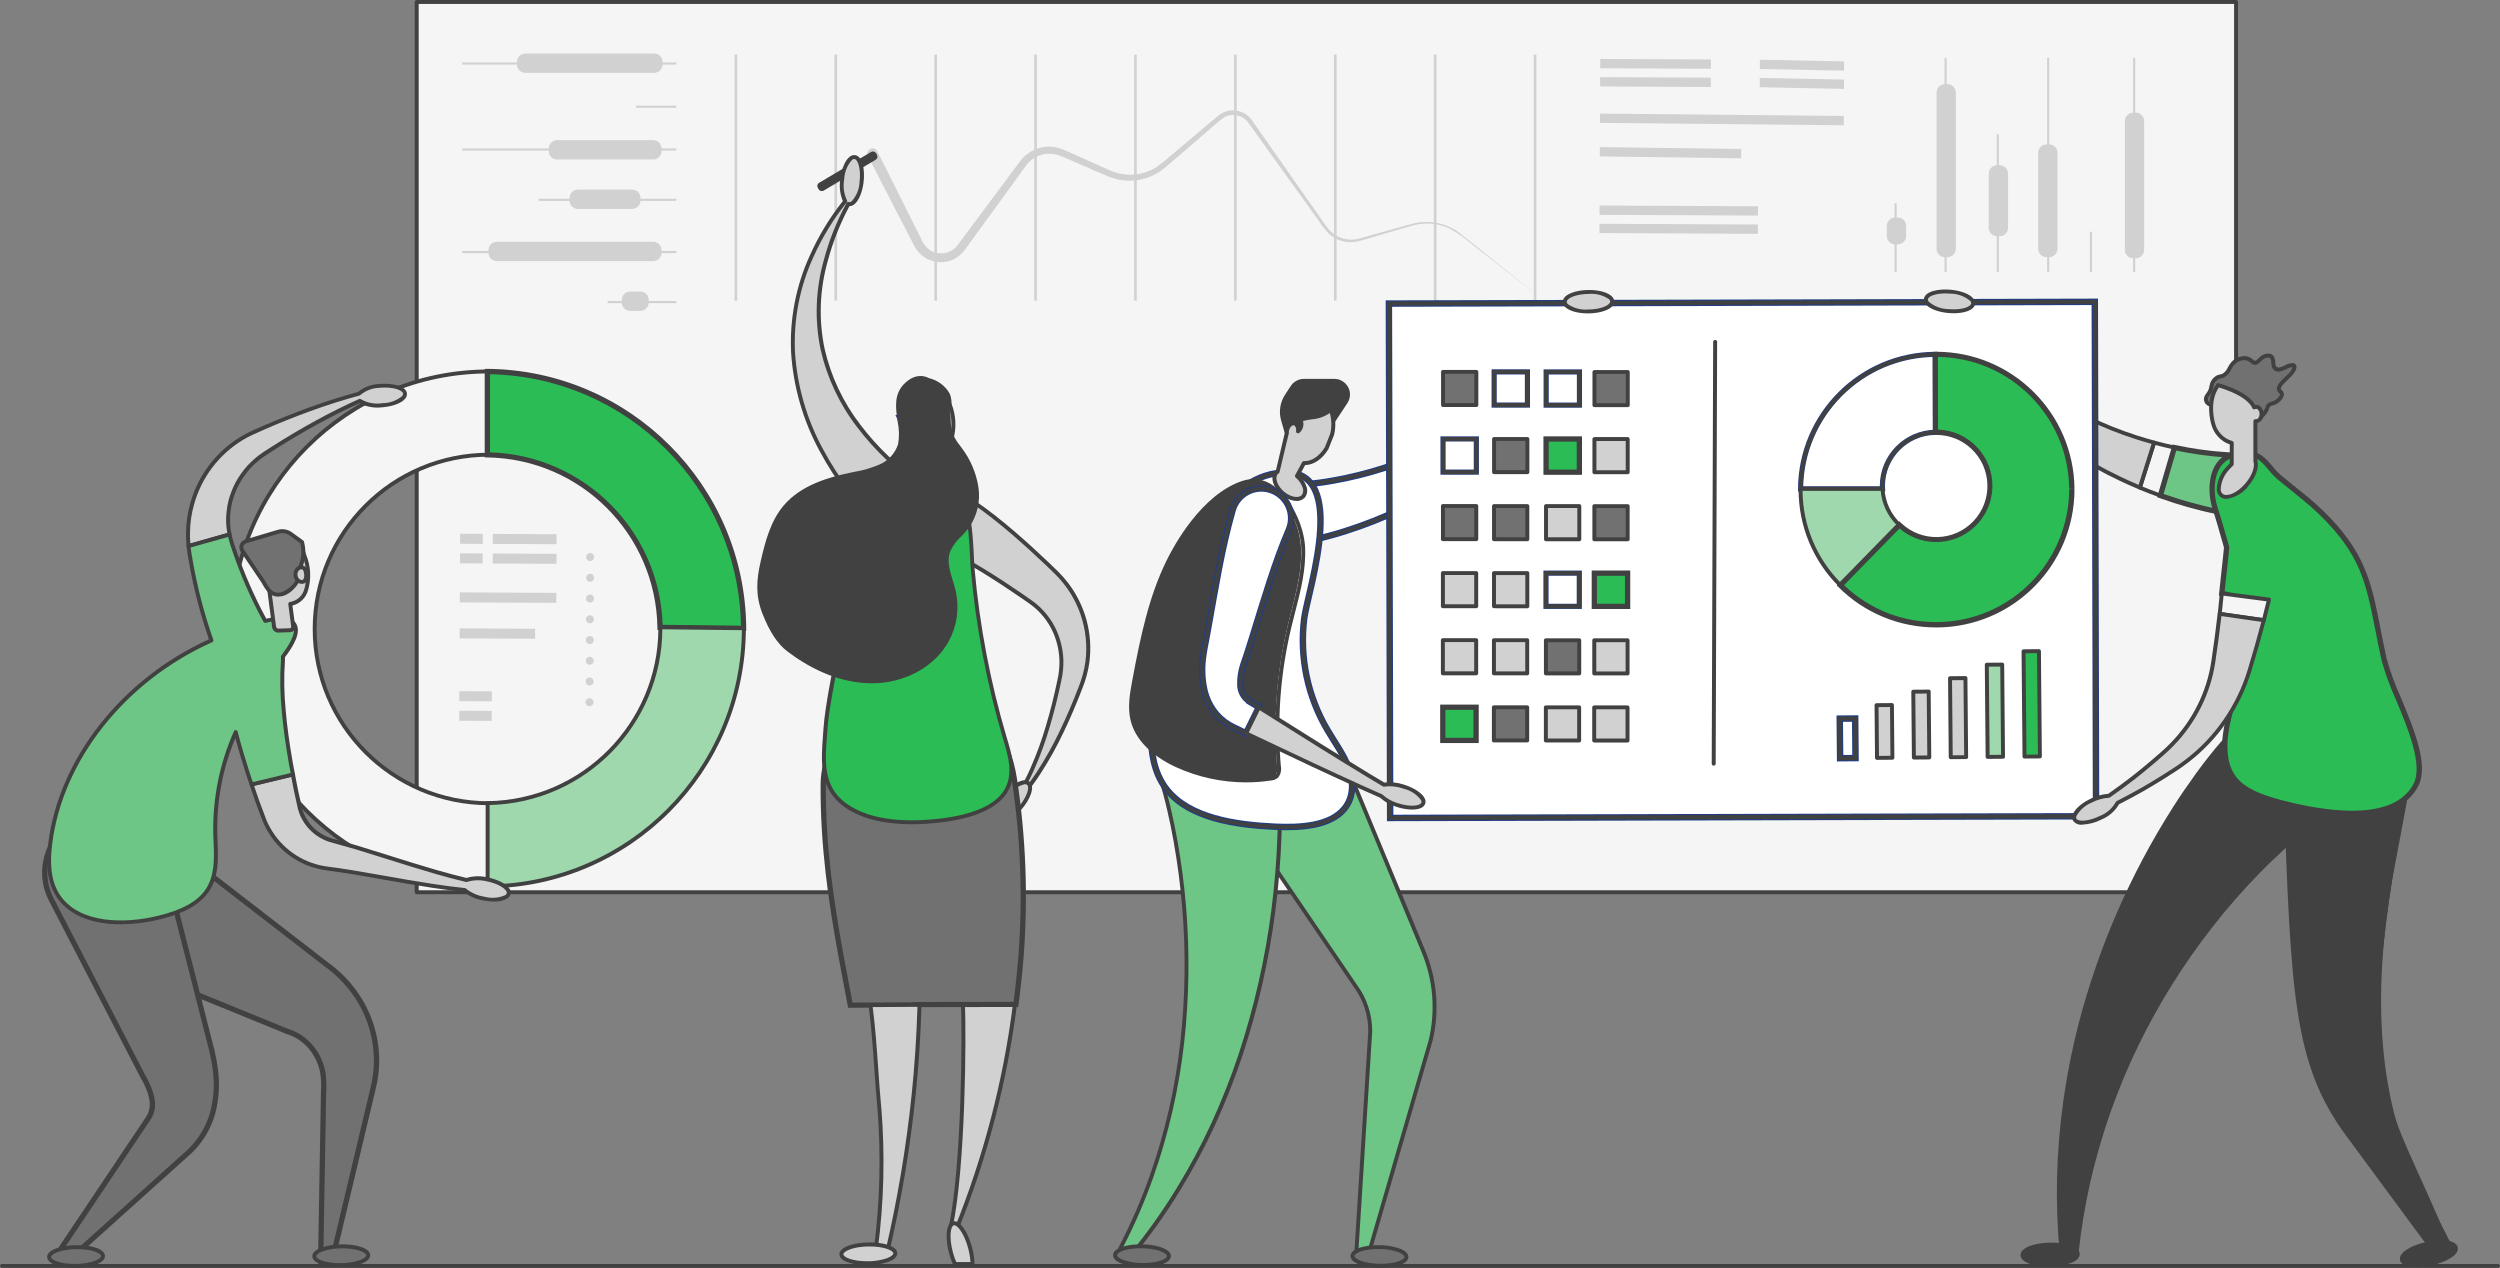 <?xml version="1.0" encoding="UTF-8"?><svg id="a" xmlns="http://www.w3.org/2000/svg" viewBox="0 0 96.999 49.194"><rect x="0" y="0" width="96.999" height="49.194" fill="#808080" stroke="none"/><rect x="16.168" y=".076" width="70.59" height="34.543" fill="#f5f5f5"/><path d="m86.758,34.695H16.168c-.042,0-.077-.034-.077-.076V.076c0-.042.034-.076.076-.076h70.59c.042,0,.077.034.077.076h0v34.543c0,.042-.034.076-.077.076h.001Zm-70.513-.153h70.437V.153H16.245v34.39h0Z" fill="#414141"/><rect x="73.507" y="7.887" width=".083" height="2.667" fill="#d1d1d1"/><rect x="75.448" y="2.244" width=".083" height="8.31" fill="#d1d1d1"/><rect x="77.473" y="5.209" width=".083" height="5.346" fill="#d1d1d1"/><rect x="79.427" y="2.244" width=".083" height="8.31" fill="#d1d1d1"/><rect x="81.086" y="8.992" width=".083" height="1.562" fill="#d1d1d1"/><rect x="82.763" y="2.244" width=".083" height="8.31" fill="#d1d1d1"/><rect x="75.213" y="3.342" width=".599" height="6.56" rx=".251" ry=".251" fill="#d1d1d1"/><path d="m75.56,9.979h-.096c-.181,0-.327-.146-.327-.327h0V3.593c0-.181.146-.327.327-.327h.096c.181,0,.327.146.327.327h0v6.059c0,.181-.146.327-.327.327h0Zm-.096-6.56c-.096,0-.174.078-.174.174v6.059c0,.096.078.174.174.174h.096c.096,0,.174-.078.174-.174V3.593c0-.096-.078-.174-.174-.174,0,0-.096,0-.096,0Z" fill="#d1d1d1"/><rect x="82.518" y="4.447" width=".599" height="5.498" rx=".251" ry=".251" fill="#d1d1d1"/><path d="m82.865,10.021h-.096c-.181,0-.327-.146-.327-.327h0v-4.997c0-.181.146-.327.327-.327h.096c.181,0,.327.146.327.327h0v4.997c0,.181-.146.327-.327.327h0Zm-.096-5.498c-.096,0-.174.078-.174.174v4.997c0,.096.078.174.174.174h.096c.096,0,.174-.078.174-.174v-4.997c0-.096-.078-.174-.174-.174,0,0-.096,0-.096,0Z" fill="#d1d1d1"/><rect x="79.156" y="5.68" width=".599" height="4.223" rx=".251" ry=".251" fill="#d1d1d1"/><path d="m79.503,9.979h-.096c-.181,0-.327-.146-.327-.327h0v-3.722c0-.181.146-.327.327-.327h.096c.181,0,.327.146.327.327h0v3.722c0,.181-.146.327-.327.327h0Zm-.096-4.223c-.096,0-.174.078-.174.174v3.722c0,.096.078.174.174.174h.096c.096,0,.174-.078.174-.174v-3.722c0-.096-.078-.174-.174-.174,0,0-.096,0-.096,0Z" fill="#d1d1d1"/><path d="m73.534,8.514h.096c.139,0,.251.113.251.251h0v.39c0,.139-.113.251-.251.251h-.096c-.139,0-.251-.112-.251-.251h0v-.39c0-.139.112-.251.251-.252h0Z" fill="#d1d1d1"/><path d="m73.63,9.483h-.096c-.181,0-.327-.146-.327-.327h0v-.39c0-.181.146-.327.327-.327h.096c.181,0,.327.146.327.327h0v.392c0,.18-.147.326-.327.326h0Zm-.096-.894c-.096,0-.174.078-.175.174v.392c0,.096.078.174.175.174h.096c.096,0,.174-.078.174-.174v-.391c0-.096-.078-.174-.174-.174h-.096Z" fill="#d1d1d1"/><rect x="77.237" y="6.487" width=".599" height="2.6" rx=".251" ry=".251" fill="#d1d1d1"/><path d="m77.585,9.164h-.096c-.181,0-.327-.146-.327-.327h0v-2.099c0-.181.146-.327.327-.327h.096c.181,0,.327.145.328.326h0v2.1c0,.181-.146.327-.327.327h0Zm-.096-2.6c-.096,0-.174.078-.174.174v2.099c0,.096.078.174.174.174h.096c.096,0,.174-.078.175-.174v-2.099c0-.096-.078-.174-.175-.174,0,0-.096,0-.096,0Z" fill="#d1d1d1"/><polygon points="71.55 2.381 68.281 2.317 68.28 2.678 71.548 2.742 71.55 2.381" fill="#d1d1d1"/><polygon points="71.547 3.087 68.278 3.023 68.276 3.384 71.545 3.449 71.547 3.087" fill="#d1d1d1"/><polygon points="71.54 4.5 62.08 4.407 62.079 4.768 71.538 4.861 71.54 4.5" fill="#d1d1d1"/><polygon points="62.074 5.707 62.072 6.068 67.555 6.143 67.557 5.781 62.074 5.707" fill="#d1d1d1"/><rect x="64.056" y=".331" width=".361" height="4.293" transform="translate(61.456 66.702) rotate(-89.73)" fill="#d1d1d1"/><rect x="64.052" y="1.038" width=".361" height="4.293" transform="translate(60.745 67.401) rotate(-89.73)" fill="#d1d1d1"/><rect x="64.955" y="5.096" width=".361" height="6.146" transform="translate(56.663 73.266) rotate(-89.733)" fill="#d1d1d1"/><rect x="64.952" y="5.804" width=".361" height="6.146" transform="translate(55.949 73.967) rotate(-89.73)" fill="#d1d1d1"/><rect x="59.509" y="2.12" width=".102" height="9.546" fill="#d1d1d1"/><rect x="55.633" y="2.12" width=".102" height="9.546" fill="#d1d1d1"/><rect x="51.757" y="2.12" width=".102" height="9.546" fill="#d1d1d1"/><rect x="47.881" y="2.12" width=".102" height="9.546" fill="#d1d1d1"/><rect x="44.005" y="2.12" width=".102" height="9.546" fill="#d1d1d1"/><rect x="40.129" y="2.12" width=".102" height="9.546" fill="#d1d1d1"/><rect x="36.253" y="2.12" width=".102" height="9.546" fill="#d1d1d1"/><rect x="32.377" y="2.12" width=".102" height="9.546" fill="#d1d1d1"/><rect x="28.501" y="2.12" width=".102" height="9.546" fill="#d1d1d1"/><path d="m34.038,5.866l.967,1.933.484.966.242.483c.058.146.146.279.259.388.23.197.551.249.832.135.139-.058.259-.154.346-.277l.323-.434,1.291-1.735.646-.867.163-.218c.185-.242.443-.417.736-.499.292-.083.603-.067.885.045.095.037.168.074.254.11l.989.441.494.22c.155.077.318.136.485.176.504.115,1.033.018,1.463-.268.143-.103.281-.213.413-.33l.828-.697.828-.697.207-.174c.071-.065.149-.123.231-.172.365-.2.819-.125,1.1.182.06.072.115.147.167.225l.155.221.621.885,1.241,1.771.621.885c.094.149.202.289.323.418.255.241.607.353.955.304.168-.027.345-.089.518-.133l1.043-.291.522-.145c.175-.054.355-.089.538-.102.367-.025.734.046,1.066.206.164.08.317.18.457.297l.422.338.844.677,1.689,1.353-1.705-1.333-.853-.665c-.271-.236-.565-.443-.879-.619-.324-.152-.682-.217-1.039-.189-.178.015-.353.051-.523.106l-.52.151-1.04.303c-.176.047-.34.109-.529.142-.378.058-.761-.06-1.042-.32-.128-.132-.242-.277-.342-.431l-.631-.879-1.262-1.756-.631-.879-.158-.22c-.053-.073-.105-.15-.157-.207-.227-.244-.592-.3-.882-.137-.142.101-.277.212-.405.33l-.82.706-.82.706c-.137.124-.28.241-.429.35-.48.327-1.073.442-1.641.32-.184-.042-.363-.104-.533-.185l-.497-.214-.994-.429c-.151-.076-.311-.131-.476-.163-.159-.023-.322-.011-.477.034-.232.068-.435.21-.58.403l-.158.217-.635.875-1.271,1.75-.318.437c-.122.174-.29.31-.485.394-.403.169-.867.098-1.201-.184-.15-.138-.269-.307-.35-.494l-.248-.48-.495-.96-.99-1.921c-.048-.102-.004-.224.099-.272.097-.045.213-.008.265.085l.002.002.002.006h0Z" fill="#d1d1d1"/><rect x="23.575" y="11.679" width="2.667" height=".083" fill="#d1d1d1"/><rect x="17.932" y="9.738" width="8.31" height=".083" fill="#d1d1d1"/><rect x="20.897" y="7.712" width="5.346" height=".083" fill="#d1d1d1"/><rect x="17.932" y="5.759" width="8.31" height=".083" fill="#d1d1d1"/><rect x="24.68" y="4.099" width="1.562" height=".083" fill="#d1d1d1"/><rect x="17.932" y="2.423" width="8.31" height=".083" fill="#d1d1d1"/><rect x="19.03" y="9.457" width="6.56" height=".599" rx=".251" ry=".251" fill="#d1d1d1"/><path d="m25.667,9.708v.096c0,.181-.146.327-.327.327h-6.06c-.181,0-.327-.146-.327-.327v-.096c0-.181.146-.327.327-.327h6.06c.181,0,.327.146.327.327Zm-6.56.096c0,.096.078.174.174.175h6.06c.096,0,.174-.078.174-.175v-.096c0-.096-.078-.174-.174-.174h-6.06c-.096,0-.174.078-.174.174v.096Z" fill="#d1d1d1"/><rect x="20.135" y="2.151" width="5.498" height=".599" rx=".251" ry=".251" fill="#d1d1d1"/><path d="m25.709,2.403v.096c0,.181-.146.327-.327.327h-4.997c-.181,0-.327-.146-.327-.327v-.096c0-.181.146-.327.327-.327h4.997c.181,0,.327.146.327.327Zm-5.498.096c0,.096.078.174.174.175h4.997c.096,0,.174-.078.174-.175v-.096c0-.096-.078-.174-.174-.174h-4.997c-.096,0-.174.078-.174.174v.096Z" fill="#d1d1d1"/><path d="m21.368,5.861v-.096c0-.139.112-.251.251-.251h3.72c.139,0,.251.113.251.251h0v.096c0,.139-.112.251-.251.251h-3.72c-.139,0-.251-.112-.251-.251h0Z" fill="#d1d1d1"/><path d="m25.667,5.765v.096c0,.181-.146.327-.327.327h-3.722c-.181,0-.327-.146-.327-.327v-.096c0-.181.145-.327.326-.328h3.723c.181,0,.327.146.327.327h0Zm-4.223.098c0,.096.078.174.174.175h3.722c.096,0,.174-.078.174-.175v-.096c0-.096-.078-.174-.174-.175h-3.722c-.096,0-.174.078-.174.175v.096Z" fill="#d1d1d1"/><path d="m24.202,11.734v-.096c0-.139.113-.251.251-.251h.39c.139,0,.251.113.251.251h0v.096c0,.139-.112.251-.251.251h-.39c-.139,0-.251-.112-.252-.251h.001Z" fill="#d1d1d1"/><path d="m25.171,11.638v.096c0,.181-.145.327-.326.328h-.393c-.181,0-.327-.146-.327-.327h0v-.097c0-.181.146-.327.327-.327h.392c.181,0,.327.146.327.327Zm-.892.096c0,.096.078.174.174.175h.392c.096,0,.174-.078.174-.175v-.096c0-.096-.078-.174-.174-.175h-.392c-.096,0-.174.078-.174.175v.096Z" fill="#d1d1d1"/><rect x="22.175" y="7.432" width="2.6" height=".599" rx=".251" ry=".251" fill="#d1d1d1"/><path d="m24.852,7.683v.096c0,.181-.146.327-.327.327h-2.099c-.181,0-.327-.146-.327-.327v-.096c0-.181.146-.327.327-.327h2.099c.181,0,.327.146.327.327Zm-2.6.096c0,.096.078.174.174.174h2.099c.096,0,.174-.078.174-.174v-.096c0-.096-.078-.174-.174-.174h-2.099c-.096,0-.174.078-.174.174v.096Z" fill="#d1d1d1"/><path d="m35.984,21.086c.235.063.463.147.683.252.245.112.496.239.747.379.502.276,1.004.59,1.501.914.248.163.496.33.742.499l.184.128.092.064.073.053c.098.07.192.146.28.228.363.342.63.774.771,1.253.074.247.116.502.125.76.005.269-.022.538-.083.8-.123.585-.266,1.167-.436,1.74-.167.575-.372,1.139-.615,1.686-.237.555-.552,1.073-.935,1.539.46-.409.86-.88,1.188-1.401.336-.518.637-1.058.9-1.617.267-.557.508-1.126.728-1.704.126-.315.213-.645.261-.981.138-1.075-.155-2.162-.816-3.022-.112-.146-.233-.285-.364-.415l-.097-.098-.084-.08-.168-.161c-.224-.214-.452-.426-.682-.635-.463-.419-.935-.831-1.444-1.227-.253-.199-.518-.393-.801-.581-.303-.207-.623-.387-.957-.537l-.065-.028c-.586-.258-1.271.008-1.529.594s.008,1.271.594,1.529c.067.029.136.052.207.068h0Z" fill="#d1d1d1"/><path d="m39.113,31.457c-.042,0-.076-.034-.076-.076,0-.018.006-.035.018-.049.378-.461.689-.973.924-1.521.241-.544.446-1.105.611-1.677.163-.547.305-1.114.434-1.734.06-.256.087-.519.082-.783-.008-.251-.049-.499-.121-.74-.137-.466-.396-.886-.75-1.218-.085-.08-.176-.154-.271-.221l-.35-.245c-.245-.169-.492-.335-.741-.498-.589-.384-1.065-.674-1.496-.911-.25-.14-.5-.266-.741-.376-.214-.103-.438-.186-.668-.247-.075-.018-.149-.042-.219-.073-.622-.283-.896-1.016-.614-1.637.278-.611.993-.889,1.611-.625l.065.028c.338.152.662.334.969.543.272.181.536.372.806.585.558.434,1.067.886,1.448,1.231.231.211.459.423.683.637l.35.34c.133.132.256.273.37.421.673.876.973,1.983.832,3.078-.048.342-.137.678-.266.999-.235.616-.474,1.175-.73,1.709-.265.562-.567,1.105-.905,1.626-.331.527-.736,1.004-1.202,1.417-.014.012-.032.018-.05.018h-.003Zm-3.111-10.448c.24.063.473.149.697.257.245.112.499.24.752.382.435.239.913.531,1.506.917.249.163.497.33.744.5l.351.247c.101.071.196.149.286.233.374.351.648.795.793,1.287.076.253.119.515.128.779.006.275-.023.55-.085.819-.13.624-.274,1.195-.437,1.746-.167.579-.374,1.145-.618,1.696-.116.262-.246.517-.39.764.182-.223.352-.457.509-.699.335-.515.634-1.053.895-1.608.255-.53.492-1.085.726-1.698.124-.31.21-.633.256-.963.156-1.242-.271-2.487-1.157-3.371l-.347-.339c-.224-.213-.451-.424-.68-.633-.379-.343-.885-.792-1.439-1.224-.267-.21-.528-.399-.797-.578-.299-.204-.616-.382-.946-.531l-.065-.028c-.547-.241-1.187.007-1.428.554s.007,1.187.554,1.428c.062.027.126.048.192.063Z" fill="#414141"/><path d="m39.906,30.394c.153.143.008.57-.325.955s-.726.579-.879.436-.008-.571.325-.955.726-.58.879-.436Z" fill="#d1d1d1"/><path d="m38.838,31.909c-.069.002-.136-.022-.187-.068-.215-.201.004-.696.319-1.06.262-.303.561-.498.782-.509.075-.007.15.017.207.067.215.201-.004.696-.319,1.06-.262.302-.561.498-.782.509h-.02Zm.934-1.482h-.012c-.271.068-.51.23-.674.457-.317.366-.436.75-.331.849.027.021.061.03.094.026.271-.069.51-.23.674-.457.317-.366.436-.75.33-.849-.023-.019-.052-.028-.082-.026h0Z" fill="#414141"/><path d="m36.278,18.683l-.512.017c-.07.002-.138-.075-.151-.171l-.237-1.811c-.012-.096.035-.177.105-.18l.512-.017c.07-.002.138.075.151.171l.237,1.811c.013.096-.034.177-.105.18Z" fill="#ecafcf" stroke="#233d7f" stroke-miterlimit="10" stroke-width=".25"/><path d="m35.64,15.179c-.196.2-.301.472-.29.752l.019.768c.013.525.384.945.824.935.348-.017.643-.262.724-.601.214-.841-.09-1.321-.118-1.49l-.018-.031-1.14-.332h0Z" fill="#d1d1d1"/><path d="m36.177,17.71c-.476,0-.871-.448-.885-1.01l-.019-.767c-.011-.301.102-.593.313-.809.02-.019.049-.027.075-.019l1.14.332c.019.005.036.018.045.036l.018.031c.004.008.008.016.009.025.011.043.024.086.041.127.177.444.204.933.076,1.394-.089.373-.414.641-.797.658h-.017v.002h0Zm-.512-2.445c-.161.183-.246.421-.237.664l.019.767c.012.484.346.863.746.86.314-.015.58-.237.651-.543.119-.431.094-.889-.072-1.305-.017-.044-.032-.089-.044-.134l-1.064-.31h0Z" fill="#414141"/><path d="m36.631,16.039l.074.262c-.038.403-.455.873-.79.935-.444.082-.593-.188-.986-1.027l1.701-.17h0Z" fill="#a4aed8" stroke="#233d7f" stroke-miterlimit="10" stroke-width=".25"/><path d="m37.359,38.867l2.036-.008c-.376,3.031-1.145,6-2.286,8.833-.024.06-.093.088-.152.064-.053-.022-.082-.078-.07-.134.514-2.435.53-7.664.472-8.755Z" fill="#d1d1d1"/><path d="m37.003,47.843c-.02,0-.039-.003-.058-.009-.098-.028-.156-.129-.133-.228.516-2.442.527-7.669.47-8.735-.002-.042.03-.078.072-.08h.004l2.036-.008c.042,0,.077.034.077.076v.01c-.376,3.038-1.147,6.013-2.291,8.852-.028.073-.098.121-.176.122h-.001Zm.436-8.9c.052,1.229.029,6.295-.478,8.694-.007.021.005.043.025.05h.003c.018.007.039-.002.046-.02v-.004c1.129-2.799,1.892-5.733,2.27-8.727l-1.868.007h.002Z" fill="#414141"/><path d="m34.584,28.187c.081.102.153.212.215.327.267-.644,1.138-.988,2.107-.94,1.669.084,2.246,1.324,2.452,2.675.344,2.265.43,4.561.256,6.845-.03.392-.069.783-.113,1.173-.027.234-.053.47-.085.703l-3.92.006v.012l-2.504.011c-.008-.045-.016-.091-.024-.135-.041-.207-.079-.411-.118-.615-.078-.407-.154-.811-.227-1.21-.399-2.197-.698-4.304-.681-6.62.011-1.414,1.192-4.028,2.644-2.232,0,0-.002,0-.002,0Z" fill="#717171"/><path d="m32.906,39.102l-.157-.833c-.078-.407-.154-.811-.227-1.211-.365-2.008-.701-4.203-.683-6.641.007-.974.578-2.584,1.456-2.89.316-.11.811-.097,1.369.594.047.058.09.118.13.18.344-.557,1.151-.881,2.118-.83,1.442.072,2.275.976,2.549,2.761.345,2.272.431,4.576.257,6.868-.027.356-.063.73-.114,1.177-.028.244-.054.475-.086.705l-.012.088-3.914.006-.095.012-2.589.013h-.002,0Zm.691-11.42c-.08,0-.16.014-.235.041-.783.272-1.312,1.805-1.319,2.699-.018,2.42.316,4.603.68,6.602.073.399.149.803.227,1.209l.127.667,2.319-.011.1-.012,3.831-.005c.026-.2.049-.4.072-.601.052-.456.087-.828.114-1.181.174-2.276.088-4.565-.255-6.822-.26-1.698-1.009-2.521-2.357-2.589-.962-.046-1.769.304-2.007.877l-.082.198-.102-.189c-.058-.11-.127-.215-.204-.312-.308-.379-.612-.57-.909-.57h0Z" fill="#414141"/><path d="m34.118,42.991c-.113-1.188-.178-2.787-.344-3.991l1.903-.011c-.035,1.165-.107,2.328-.229,3.494-.212,2.053-.554,4.09-1.024,6.099-.077.327-.483.228-.444-.109.237-1.817.283-3.655.138-5.482Z" fill="#d1d1d1"/><path d="m34.207,48.858c-.016,0-.031,0-.046-.004-.178-.038-.292-.212-.256-.391.238-1.812.284-3.643.138-5.465-.042-.444-.077-.937-.114-1.46-.061-.872-.126-1.775-.23-2.528-.005-.042.024-.081.067-.086h.009l1.903-.011c.02.008.041.008.055.023.015.015.022.035.022.056-.037,1.23-.112,2.374-.229,3.498-.213,2.056-.555,4.096-1.026,6.109-.022.146-.145.255-.293.259Zm-.012-5.874c.148,1.832.101,3.674-.138,5.496-.025.097.033.197.13.223.061.01.135-.02.163-.14.468-2.007.81-4.041,1.022-6.09.114-1.096.188-2.212.225-3.408l-1.737.01c.098.74.16,1.61.219,2.452.037.521.072,1.014.114,1.456h.002Z" fill="#414141"/><path d="m38.98,28.61c.212.698.442,1.466.034,2.106-.455.714-1.538,1.001-2.529,1.12-1.292.154-2.749.096-3.709-.613-1.017-.75-.816-1.906-.742-3.011.092-1.373,1.751-10.587,4.577-9.68,1.165.374,1.052,2.81,1.131,3.58.201,2.201.616,4.377,1.238,6.498Z" fill="#2bbc55"/><path d="m35.378,31.981c-.925,0-1.921-.159-2.648-.696-.955-.705-.874-1.751-.797-2.764.008-.105.016-.209.023-.314.085-1.281,1.304-8.092,3.443-9.542.354-.264.813-.341,1.234-.207,1.026.329,1.106,2.099,1.154,3.156.009.196.017.366.029.49.198,2.196.611,4.368,1.235,6.483.213.701.455,1.495.025,2.169-.388.608-1.257.996-2.585,1.155-.37.045-.742.069-1.115.07,0,0,.002,0,.002,0Zm.847-13.435c-.265.005-.523.091-.738.247-2.084,1.412-3.303,8.316-3.377,9.424-.007.105-.015.21-.023.316-.078,1.015-.153,1.975.734,2.629.996.736,2.538.731,3.655.598,1.28-.152,2.112-.518,2.474-1.085.392-.615.161-1.374-.042-2.043-.626-2.125-1.042-4.306-1.24-6.512-.013-.128-.02-.3-.03-.498-.046-1.018-.124-2.721-1.048-3.017-.117-.038-.24-.057-.363-.057,0,0-.002-.002-.002-.002Z" fill="#414141"/><path d="m37.051,49.043h.682c-.006-.214-.038-.427-.096-.633-.156-.578-.448-1.001-.652-.944s-.242.572-.086,1.151c.039.146.09.288.152.426Z" fill="#d1d1d1"/><path d="m37.733,49.119h-.682c-.03,0-.057-.018-.07-.045-.064-.142-.116-.288-.156-.438-.147-.543-.148-1.165.139-1.245.067-.017.139-.005.198.032.207.117.423.496.55.965.059.213.092.432.098.653,0,.042-.033.077-.075.077h-.002Zm-.632-.151h.553c-.011-.182-.042-.362-.09-.538-.132-.488-.34-.794-.478-.872-.023-.016-.052-.023-.08-.018-.121.034-.193.463-.032,1.058.034.126.076.25.128.371h0Z" fill="#414141"/><path d="m32.645,48.666c.004.201.475.355,1.053.343s1.042-.182,1.038-.383-.475-.355-1.053-.344-1.042.182-1.038.383h0Z" fill="#d1d1d1"/><path d="m33.641,49.087c-.538,0-1.067-.14-1.072-.419,0-.066.028-.13.077-.175.159-.165.566-.277,1.037-.286.56-.014,1.125.13,1.131.418.002.093-.058.227-.351.336-.246.082-.503.125-.762.125h-.06,0Zm.102-.725h-.058c-.489.009-.824.13-.929.239-.02.017-.032.041-.034.066.002.117.385.281.975.269.242,0,.483-.039.712-.116.187-.069.252-.145.251-.19-.003-.113-.359-.268-.918-.268h0Z" fill="#414141"/><path d="m31.729,7.286l.037.061c.04.066.126.088.193.049l2.019-1.199c.066-.04.088-.126.049-.192l-.037-.061c-.04-.066-.126-.088-.192-.049l-2.019,1.199c-.066.039-.088.125-.049.192h0Z" fill="#414141"/><path d="m35.887,18.904c-.061-.051-.126-.096-.196-.134-.071-.038-.2-.129-.302-.203-.108-.078-.217-.161-.323-.247-.215-.17-.422-.354-.625-.544-.405-.382-.777-.796-1.113-1.24-.682-.886-1.164-1.908-1.413-2.998-.234-1.128-.194-2.296.118-3.406.204-.775.5-1.523.883-2.227.007.003.013.006.02.009.207.035.426-.345.49-.848s-.053-.94-.259-.974-.426.345-.49.848c-.055.292-.015.594.114.862-.524.653-.961,1.371-1.303,2.136-.536,1.172-.783,2.457-.72,3.744.087,1.32.459,2.605,1.09,3.767.31.583.669,1.14,1.072,1.664.203.262.413.518.639.765.113.124.228.245.347.368.127.126.23.23.401.375l.063.054c.487.419,1.22.364,1.639-.122s.364-1.22-.122-1.639c-.004-.003-.007-.006-.011-.009h.002,0Z" fill="#d1d1d1"/><path d="m35.133,21.027c-.293,0-.577-.104-.8-.293l-.063-.054c-.16-.135-.26-.234-.375-.349l-.03-.03c-.123-.123-.238-.245-.351-.37-.203-.221-.407-.466-.642-.769-.405-.528-.766-1.088-1.079-1.675-.635-1.172-1.01-2.467-1.098-3.797-.064-1.3.185-2.596.727-3.78.337-.754.767-1.463,1.28-2.11-.113-.274-.147-.574-.097-.866.05-.396.191-.724.368-.856.059-.048.135-.069.21-.058.29.049.383.582.322,1.059-.05.396-.191.724-.368.856-.05.04-.113.062-.178.061-.367.684-.652,1.408-.85,2.159-.308,1.097-.349,2.253-.117,3.369.245,1.079.723,2.092,1.4,2.968.334.44.703.851,1.104,1.23.237.221.434.392.62.539.106.085.214.168.321.245.094.071.192.137.294.198.074.041.144.089.209.143.521.441.587,1.222.145,1.743-.213.252-.517.408-.846.434-.035,0-.07.003-.104.003,0,0-.002,0-.002,0Zm-1.991-14.858c-.029.002-.057.013-.079.031-.188.207-.297.473-.308.752-.052.274-.016.558.102.811.018.028.017.064-.004.09-.519.648-.954,1.36-1.293,2.119-.532,1.161-.776,2.433-.714,3.709.087,1.308.456,2.583,1.081,3.735.309.579.665,1.132,1.065,1.653.233.3.434.541.633.76.112.123.226.245.346.364l.03.03c.113.113.211.21.366.341l.063.054c.457.388,1.142.333,1.531-.124.388-.457.333-1.142-.124-1.531h0c-.057-.047-.119-.089-.184-.125-.107-.064-.21-.133-.31-.208-.109-.079-.219-.163-.327-.249-.189-.149-.388-.323-.629-.547-.408-.385-.783-.803-1.122-1.25-.69-.893-1.177-1.926-1.427-3.027-.237-1.14-.196-2.321.119-3.442.206-.78.505-1.533.891-2.242.018-.032.055-.047.09-.036.008.003.015.006.022.01.03-.002.059-.013.082-.034.188-.207.297-.473.308-.752.061-.48-.054-.866-.196-.89h-.013v-.002h.001Z" fill="#414141"/><path d="m22.898,21.768c-.086,0-.155-.071-.154-.156,0-.086.071-.155.156-.154.085,0,.154.07.154.156s-.07.155-.156.154h0Z" fill="#d1d1d1"/><path d="m22.894,22.572c-.086,0-.155-.071-.154-.156,0-.086.071-.155.156-.154.085,0,.154.07.154.156s-.071.155-.156.154h0Z" fill="#d1d1d1"/><circle cx="22.892" cy="23.222" r=".155" fill="#d1d1d1"/><path d="m22.887,24.182c-.086,0-.155-.071-.154-.156,0-.086.071-.155.156-.154.085,0,.154.07.154.156s-.071.155-.156.154h0Z" fill="#d1d1d1"/><path d="m22.883,24.987c-.086,0-.155-.071-.154-.156,0-.086.071-.155.156-.154.085,0,.154.07.154.156s-.07.155-.156.154h0Z" fill="#d1d1d1"/><path d="m22.879,25.791c-.086,0-.155-.071-.154-.156,0-.086.071-.155.156-.154.085,0,.154.07.154.156s-.071.155-.156.154h0Z" fill="#d1d1d1"/><path d="m22.876,26.596c-.086,0-.155-.07-.154-.156,0-.086.07-.155.156-.154.085,0,.154.07.154.156s-.07.155-.156.154Z" fill="#d1d1d1"/><path d="m22.872,27.401c-.086,0-.155-.071-.154-.156s.071-.155.156-.154c.085,0,.154.07.154.156s-.07.155-.156.154h0Z" fill="#d1d1d1"/><rect x="20.164" y="19.679" width=".388" height="2.474" transform="translate(-.653 41.176) rotate(-89.733)" fill="#d1d1d1"/><rect x="20.161" y="20.439" width=".388" height="2.474" transform="translate(-1.416 41.929) rotate(-89.732)" fill="#d1d1d1"/><rect x="19.519" y="21.315" width=".388" height="3.744" transform="translate(-3.566 42.792) rotate(-89.733)" fill="#d1d1d1"/><rect x="19.104" y="23.118" width=".388" height="2.928" transform="translate(-5.375 43.764) rotate(-89.73)" fill="#d1d1d1"/><rect x="18.097" y="20.466" width=".388" height=".88" transform="translate(-2.699 39.1) rotate(-89.736)" fill="#d1d1d1"/><rect x="18.094" y="21.225" width=".388" height=".88" transform="translate(-3.463 39.851) rotate(-89.73)" fill="#d1d1d1"/><rect x="18.259" y="26.385" width=".388" height="1.26" transform="translate(-8.649 45.34) rotate(-89.73)" fill="#d1d1d1"/><rect x="18.255" y="27.142" width=".388" height="1.26" transform="translate(-9.408 46.093) rotate(-89.736)" fill="#d1d1d1"/><path d="m18.97,31.165c-3.734,0-6.762-3.026-6.762-6.76s3.026-6.762,6.76-6.762h.002c.027,0,.052.004.079.004v-3.233c-.026,0-.053-.002-.079-.002-5.518,0-9.992,4.474-9.992,9.992s4.474,9.992,9.992,9.992c.026,0,.053-.002.079-.002v-3.233c-.026,0-.052.004-.079.004Z" fill="#f5f5f5"/><path d="m18.97,34.472c-5.561,0-10.068-4.508-10.068-10.068s4.508-10.068,10.068-10.068l.08.002c.042,0,.076.034.076.076v3.233c0,.02-.008.04-.023.054-.014.015-.034.023-.055.022-.014,0-.028,0-.042-.002s-.024-.002-.036-.002c-3.692,0-6.685,2.993-6.685,6.685s2.993,6.685,6.685,6.685c.012,0,.023,0,.035-.002.015,0,.025-.002.044-.002.042,0,.077.034.077.076h0v3.233c0,.042-.034.076-.076.076,0,0-.08.002-.08.002Zm0-19.983c-5.476,0-9.916,4.438-9.916,9.914s4.438,9.916,9.914,9.916h.002l.002-3.078c-3.776,0-6.838-3.06-6.839-6.836s3.06-6.838,6.836-6.839c.002,0,0-3.079,0-3.079h0v.002h0Z" fill="#414141"/><path d="m18.91,14.414v3.233c3.681.041,6.655,3.013,6.699,6.693l3.243.036c-.029-5.482-4.46-9.922-9.942-9.962Z" fill="#2bbc55"/><path d="m28.954,24.48l-3.447-.039v-.1c-.059-3.619-2.98-6.537-6.599-6.593h-.102v-3.437h.102c5.534.052,10.004,4.53,10.045,10.064v.104h0Zm-3.244-.238l3.039.034c-.096-5.34-4.397-9.649-9.737-9.756v3.03c3.65.11,6.585,3.042,6.698,6.693h0Z" fill="#414141"/><path d="m25.62,24.34c0,.02.003.042.003.064-.01,3.706-2.996,6.717-6.703,6.757v3.233c5.493-.041,9.928-4.497,9.943-9.99v-.027l-3.243-.036h0Z" fill="#9ed8ac"/><path d="m18.92,34.47c-.042,0-.077-.034-.077-.076h0v-3.233c0-.042.034-.076.076-.076,3.661-.049,6.608-3.021,6.626-6.681v-.027c0-.009-.002-.023-.002-.036,0-.021.008-.04.022-.055.015-.014.035-.021.055-.022l3.243.036c.042,0,.076.034.076.076v.027c-.023,5.531-4.487,10.017-10.019,10.067h0,0Zm.077-3.234v3.08c5.398-.091,9.74-4.467,9.789-9.865l-3.087-.035c-.026,3.71-2.993,6.728-6.702,6.819h0Z" fill="#414141"/><path d="m14.745,14.973c-.299.002-.589.109-.817.303-.644.172-1.281.377-1.909.605-.591.215-1.177.448-1.756.7l-.433.191c-.158.073-.312.155-.461.245-.938.572-1.622,1.479-1.915,2.537-.102.36-.156.733-.161,1.107-.005.175.002.351.02.525l1.591-.448c-.012-.049-.02-.1-.026-.15-.038-.245-.042-.494-.012-.74.025-.253.085-.501.179-.738.091-.244.214-.474.366-.686.153-.218.334-.415.539-.585.105-.089.215-.171.33-.247l.388-.248c.52-.329,1.049-.642,1.589-.94.554-.304,1.121-.589,1.7-.848.266.157.579.216.885.167.507-.043.896-.246.869-.454s-.459-.339-.966-.296Z" fill="#d1d1d1"/><path d="m7.315,21.263c-.04,0-.073-.031-.076-.07l-.004-.049c-.016-.161-.022-.324-.017-.486.004-.38.059-.758.163-1.124.296-1.079.994-2.004,1.95-2.584.12-.074.244-.141.372-.2l.094-.046.437-.192c.587-.255,1.18-.49,1.76-.702.645-.234,1.282-.436,1.893-.601.241-.196.542-.306.853-.311.481-.041,1.011.072,1.049.363.008.075-.017.15-.067.207-.139.171-.473.299-.872.333-.309.043-.624-.011-.901-.154-.544.245-1.1.523-1.653.827-.528.29-1.062.605-1.585.936l-.475.31c-.081.054-.158.113-.232.177-.201.167-.379.36-.528.575-.148.206-.268.43-.357.668-.091.23-.149.472-.174.718-.029.239-.025.482.012.72.005.049.014.098.025.146.009.039-.015.079-.054.09l-1.592.447c-.007.002-.014.003-.02.003h0Zm7.437-6.216c-.279,0-.549.098-.764.275-.01.012-.024.021-.039.025-.613.164-1.254.368-1.902.603-.578.21-1.167.445-1.751.698l-.524.236c-.123.057-.243.121-.359.193-.922.562-1.596,1.454-1.883,2.494-.101.354-.154.72-.158,1.088-.005.142,0,.284.013.426l1.433-.404c-.006-.029-.01-.059-.013-.089-.039-.25-.043-.505-.012-.756.026-.259.088-.514.184-.756.093-.25.219-.486.376-.703.156-.224.342-.425.552-.6.077-.067.159-.13.244-.187l.089-.063.392-.251c.527-.333,1.062-.65,1.594-.942.57-.314,1.144-.6,1.705-.851.027-.012.059-.008.082.011.251.144.543.196.828.149.28,0,.551-.098.766-.277.024-.024.036-.057.034-.091-.018-.143-.4-.271-.884-.231h0s-.003.003-.003.003Z" fill="#414141"/><path d="m5.658,37.779l4.385,1.79,1.094.446c.22.066.427.172.611.311.41.319.688.778.779,1.29.039.352.047.707.023,1.061l-.02,1.177-.041,2.354-.047,2.716c-.002.12.094.218.213.22.102.002.191-.068.214-.167l.629-2.642.546-2.29.273-1.144.136-.572c.059-.228.103-.459.131-.693.118-1.068-.152-2.143-.761-3.029-.318-.463-.714-.868-1.171-1.194l-.938-.726-3.68-2.848c-.977-.775-2.385-.669-3.235.244-.853.956-.768,2.423.188,3.275.041.036.083.071.126.105.167.128.351.234.545.315h0Z" fill="#717171"/><path d="m12.664,49.146c-.015,0-.029,0-.044-.003-.163-.016-.287-.057-.281-.221l.108-6.247c0-.102.003-.211.005-.32.017-.238.009-.477-.025-.713-.085-.489-.35-.93-.742-1.235-.174-.132-.37-.231-.578-.294l-5.488-2.24c-.203-.084-.394-.194-.569-.327-.53-.411-.867-1.023-.931-1.691-.065-.67.154-1.336.603-1.837.884-.956,2.356-1.068,3.374-.257l4.619,3.571c.466.333.869.745,1.193,1.218.621.907.897,2.006.778,3.099-.024.212-.063.421-.116.628l-.427,1.793-1.175,4.932c-.031.144-.157.147-.304.145h0Zm-6.967-11.463l5.478,2.236c.229.069.443.179.633.324.431.334.722.816.817,1.353.039.252.049.507.03.762-.002.107-.005.215-.005.317l-.108,6.249c0,.063.051.115.114.115.053,0,.099-.036.112-.087l1.602-6.724c.051-.198.088-.4.111-.603.114-1.045-.15-2.096-.744-2.963-.31-.454-.698-.85-1.146-1.169l-4.622-3.574c-.933-.746-2.283-.645-3.095.231-.815.914-.735,2.316.179,3.132.039.035.08.069.121.101.16.123.335.224.522.301h0,0Z" fill="#414141"/><path d="m1.992,34.9l2.176,4.207,1.089,2.105.266.509c.072.121.137.246.195.374.099.205.164.425.192.651.023.214-.025.429-.136.613l-.657.981-1.316,1.967-1.594,2.378c-.072.108-.043.253.065.325.089.06.208.051.288-.021l2.142-1.925,1.774-1.595.888-.799c.421-.406.727-.916.887-1.478.147-.549.183-1.122.107-1.685-.031-.254-.077-.506-.138-.755l-.15-.593-.586-2.297-1.173-4.596c-.341-1.238-1.621-1.964-2.859-1.623-1.201.331-1.927,1.551-1.647,2.765.044.17.107.335.187.492Z" fill="#717171"/><path d="m2.402,49.153c-.081,0-.16-.031-.221-.084-.132-.109-.158-.301-.06-.441l3.567-5.324c.099-.166.14-.36.119-.552-.028-.213-.09-.421-.184-.614-.056-.124-.119-.245-.189-.363l-1.358-2.62-2.178-4.209c-.083-.163-.149-.335-.195-.513-.317-1.302.482-2.615,1.784-2.931,1.285-.313,2.583.461,2.92,1.739l1.909,7.486c.062.252.109.508.141.767.078.577.041,1.163-.11,1.726-.165.58-.48,1.106-.915,1.524l-4.806,4.32c-.061.057-.142.088-.225.089h0Zm-.32-14.299l3.532,6.822c.073.122.138.248.197.378.104.215.172.446.201.684.025.235-.028.472-.15.674l-3.571,5.329c-.04.061-.024.143.037.184.05.033.117.028.162-.012l4.804-4.319c.407-.392.703-.886.857-1.43.144-.536.179-1.095.104-1.645-.03-.25-.076-.498-.136-.742l-1.909-7.484c-.308-1.188-1.521-1.901-2.709-1.593-1.179.306-1.892,1.503-1.599,2.685.043.163.103.321.179.47h0Z" fill="#414141"/><path d="m18.89,34.117c-.261-.062-.534-.052-.789.029-.403-.097-.804-.203-1.202-.319-.681-.197-1.357-.412-2.038-.627l-1.028-.319-.522-.152-.266-.071c-.089-.023-.184-.048-.24-.068-.51-.163-.917-.549-1.109-1.049-.023-.059-.042-.118-.057-.179l-.05-.219-.11-.511c-.041-.195-.075-.389-.112-.584l-1.607.387c.07.208.139.416.212.622l.188.511.048.127.064.161c.045.106.096.21.153.31.445.799,1.227,1.354,2.128,1.512.118.02.197.029.282.041l.258.034.52.08,1.049.18c.702.124,1.408.251,2.118.359.416.063.834.117,1.253.162.214.177.473.292.748.332.5.096.93.005.96-.202s-.35-.451-.85-.547h0Z" fill="#d1d1d1"/><path d="m19.165,34.98c-.135,0-.269-.015-.401-.041-.28-.043-.544-.158-.767-.334-.398-.043-.812-.096-1.23-.16-.656-.1-1.317-.217-1.956-.331l-1.212-.209-.827-.12c-.068-.009-.139-.018-.233-.035-.925-.159-1.728-.729-2.182-1.55-.058-.102-.11-.208-.156-.316l-.113-.292-.188-.511c-.057-.158-.11-.318-.163-.477l-.049-.146c-.007-.02-.005-.043.006-.061.01-.019.028-.032.049-.037l1.607-.387c.02-.005.042,0,.06.01.018.011.03.029.034.05l.028.153c.027.143.054.287.083.43l.165.748c.013.05.028.1.047.148.184.478.574.848,1.061,1.005.052.019.135.041.214.061l.289.077.524.152,1.19.37c.614.194,1.249.394,1.876.575.403.116.798.221,1.175.312.263-.078.542-.086.809-.024.473.09.954.343.911.633-.013.074-.057.14-.121.181-.161.092-.345.135-.529.124v.002h0Zm-9.308-4.492l.023.068c.053.158.106.317.162.473l.298.797c.043.103.093.203.148.3.436.777,1.197,1.319,2.074,1.475.093.016.161.025.228.034l.31.041.521.08,1.215.209c.638.113,1.298.23,1.952.33.425.065.846.119,1.249.162.017.002.033.009.046.022.204.165.448.273.708.311.27.076.557.055.813-.059.029-.017.05-.046.057-.078.02-.143-.311-.37-.788-.461-.246-.058-.503-.05-.745.025-.015.006-.032.008-.048.004-.386-.093-.792-.2-1.206-.32-.628-.182-1.264-.382-1.88-.577l-1.188-.369-.808-.228c-.084-.022-.172-.046-.225-.064-.53-.172-.954-.574-1.155-1.094-.021-.053-.039-.108-.053-.163l-.006-.022-.161-.736c-.03-.145-.057-.29-.084-.434l-.014-.073-1.446.349.003-.002h0Z" fill="#414141"/><path d="m1.945,32.767c.405-3.368,2.905-6.425,6.259-7.921-.351-1.006-.62-2.039-.803-3.088-.014-.084-.028-.148-.042-.247l-.041-.282-.003-.041,1.591-.448c.015.069.032.138.047.206l.055.173c.015.053.047.137.069.204.323.956.729,1.882,1.213,2.767.463-.111.905-.141,1.094.086.261.314-.069.856-.41,1.3.004.048.005.095.003.143-.045.65-.035,1.302.03,1.95.058.673.158,1.355.275,2.038.026.146.057.293.084.44l-1.607.387c-.047-.138-.096-.274-.141-.412-.17-.531-.331-1.069-.473-1.618-.555,1.246-.826,2.599-.793,3.962.022.756.12,1.575-.332,2.213-.403.569-1.153.853-1.877,1.028-1.353.327-3.059.28-3.833-.772-.437-.594-.452-1.359-.366-2.067h.001,0Z" fill="#6dc685"/><path d="m4.688,35.863c-.969,0-1.908-.262-2.439-.984-.49-.665-.452-1.529-.381-2.121.396-3.297,2.842-6.412,6.239-7.953-.342-.989-.603-2.003-.782-3.034l-.015-.085c-.009-.05-.018-.101-.028-.165l-.044-.328c-.003-.036.02-.07.056-.079l1.591-.448c.021-.006.043-.003.061.008s.031.029.036.049l.048.206.053.166c.01.036.027.082.043.129l.026.075c.315.934.709,1.839,1.179,2.705.572-.13.937-.088,1.115.125.304.365-.072.953-.391,1.373.003.042.004.084.001.125-.045.645-.035,1.294.029,1.937.051.599.139,1.244.275,2.032.016.09.034.181.052.271l.032.167c.008.04-.018.079-.057.088l-1.607.387c-.039.01-.078-.012-.091-.05l-.057-.166c-.029-.082-.057-.165-.084-.248-.163-.511-.301-.973-.417-1.404-.492,1.178-.73,2.446-.7,3.722.003.089.006.179.01.27.028.691.057,1.405-.356,1.989-.454.641-1.314.911-1.921,1.058-.483.118-.978.179-1.474.182h-.002Zm2.709-14.618l.037.257c.009.063.018.111.027.159l.015.085c.181,1.045.448,2.074.8,3.075.014.038-.004.079-.041.096-3.383,1.51-5.823,4.595-6.214,7.861-.068.566-.105,1.391.352,2.013.761,1.034,2.437,1.062,3.753.743.927-.225,1.509-.542,1.832-.998.383-.541.356-1.23.328-1.895-.004-.091-.007-.182-.01-.272-.032-1.374.241-2.738.8-3.994.012-.031.043-.049.076-.046s.06.026.068.057c.126.49.281,1.018.472,1.614.027.082.055.163.083.245l.035.101,1.468-.353-.018-.095c-.018-.091-.036-.183-.052-.274-.137-.792-.225-1.442-.276-2.045-.065-.652-.075-1.309-.03-1.963.002-.033.001-.066-.001-.099l-.002-.035c0-.018.005-.035.016-.05.457-.595.593-.989.412-1.206-.14-.169-.483-.189-1.018-.061-.033.008-.068-.007-.085-.037-.487-.889-.895-1.82-1.218-2.781l-.025-.074c-.017-.049-.035-.099-.045-.135l-.085-.305-1.452.409s-.002.003-.002.003Z" fill="#414141"/><path d="m11.772,21.427l-.017-.03-1.098-.32c-.188.193-.29.455-.28.724l.018.739c.003.084.016.167.038.247l.198,1.515c.012.093.078.167.145.165l.493-.016c.068-.002.114-.08.102-.173l-.111-.846c.305-.045.552-.271.625-.57.121-.478.08-.982-.115-1.435,0,0,.002,0,.002,0Z" fill="#d1d1d1"/><path d="m10.774,24.544c-.12-.013-.212-.111-.219-.231l-.198-1.515c-.023-.083-.037-.169-.039-.255l-.018-.739c-.011-.291.099-.573.302-.781.02-.019.049-.026.075-.019l1.098.32c.019.005.036.018.045.036l.017.03c.004.008.007.016.009.025.01.042.023.083.039.123.171.428.197.9.074,1.344-.076.302-.311.537-.613.613l.102.774c.011.07-.007.142-.051.198-.031.037-.076.059-.124.061l-.494.016h-.007s.002,0,.002,0Zm-.094-3.381c-.154.176-.235.403-.226.636l.018.739c.003.078.015.155.036.23l.2,1.525c.003.042.029.08.067.098l.493-.016c.024-.022.035-.055.028-.087l-.111-.846c-.006-.042.024-.08.066-.086h0c.274-.042.495-.245.56-.513.115-.415.091-.855-.069-1.255-.016-.042-.03-.085-.041-.128l-1.022-.298h.001Z" fill="#414141"/><path d="m11.718,21.032l-.441-.319c-.139-.1-.317-.131-.481-.082l-1.265.375c-.126.038-.196.171-.158.297.007.023.017.044.03.064l.812,1.202c.222.415.383.549.705.489s.724-.512.76-.9l-.04-.141c.139-.31.166-.658.076-.985,0,0,.002,0,.002,0Z" fill="#717171"/><path d="m10.787,23.148c-.29,0-.451-.192-.638-.543l-.808-1.195c-.097-.144-.059-.339.084-.436.026-.018.054-.031.084-.04l1.265-.376c.187-.055.389-.021.548.093l.441.319c.014.01.024.024.029.041.092.336.068.692-.068,1.012l.032.114c.003.009.004.019.003.028-.039.412-.454.9-.823.968-.049.009-.099.014-.149.015Zm.166-2.463c-.046,0-.091.006-.134.019l-1.265.375c-.085.026-.133.117-.107.202.005.015.012.03.021.043l.812,1.202c.22.411.353.507.628.457.361-.131.625-.442.697-.819l-.036-.127c-.005-.019-.003-.038.006-.056.126-.284.153-.603.077-.904l-.419-.303c-.082-.059-.18-.091-.281-.091h0v.002h.001Z" fill="#414141"/><path d="m11.68,22.013c.131-.01.184.104.196.26s-.02.294-.151.304c-.158-.015-.274-.155-.259-.313.011-.12.097-.221.214-.251Z" fill="#d1d1d1"/><path d="m11.709,22.654c-.177-.012-.316-.157-.32-.335-.009-.101.022-.201.086-.279.05-.06.122-.097.199-.104.094-.007.254.026.278.331.019.109-.006.22-.069.311-.039.045-.094.072-.153.075h-.021Zm-.023-.564c-.037.004-.071.022-.094.051-.038.047-.056.107-.05.168.009.114.09.202.177.194.018,0,.036-.008.048-.022.034-.061.046-.131.033-.2-.016-.198-.087-.193-.114-.19h0Z" fill="#414141"/><path d="m61.42,12.023c-.307.514-.644,1.009-1.009,1.484-.852,1.093-1.866,2.05-3.006,2.839l.861.762c1.029-.96,1.913-2.065,2.625-3.279.308-.535.584-1.088.827-1.655.042-.082.009-.183-.074-.225s-.183-.009-.225.074h0Z" fill="#f6adcd" stroke="#233d7f" stroke-miterlimit="10" stroke-width=".2"/><path d="m57.38,16.363c-1.134.773-2.374,1.378-3.682,1.795-.645.208-1.304.372-1.972.489-.331.061-.664.105-.994.14-.165.017-.33.031-.492.04l-.24.011c-.073.002-.166.004-.208,0-.071-.005-.141-.004-.212.003-.637.066-1.1.636-1.034,1.273.004.038.01.077.018.114.14.594.705.988,1.311.913l.035-.004c.138-.015.225-.029.329-.046l.295-.054c.194-.038.385-.079.573-.125.377-.092.748-.194,1.113-.312.727-.231,1.437-.512,2.125-.84,1.365-.646,2.63-1.487,3.754-2.496.057-.051.111-.105.168-.157l-.861-.762c-.009.007-.017.013-.026.018Z" fill="#fff" stroke="#233d7f" stroke-miterlimit="10" stroke-width=".25"/><path d="m49.744,21.225c-.597.009-1.119-.399-1.254-.981-.072-.342.006-.7.214-.981.207-.281.523-.462.87-.499.075-.007.15-.008.225-.003.041.003.13,0,.2,0l.238-.011c.16-.009.323-.022.487-.04.364-.038.687-.084.989-.139.664-.117,1.32-.279,1.962-.486,1.301-.414,2.534-1.016,3.662-1.785l.043.063-.03-.072c.031-.024.074-.025.106-.003l.861.762c.016.014.026.035.026.056,0,.022-.009.042-.024.057l-.061.057c-.036.034-.071.068-.108.101-1.129,1.015-2.4,1.859-3.772,2.508-.691.33-1.404.612-2.134.844-.342.111-.708.214-1.118.313-.193.047-.387.089-.577.126l-.331.059c-.092.015-.175.028-.3.041l-.035.004c-.046.005-.092.007-.138.008h0Zm-.041-2.312c-.346,0-.672.164-.877.443-.182.246-.25.558-.188.858.133.555.661.922,1.228.852l.035-.004c.121-.013.202-.026.292-.041l.327-.059c.186-.036.378-.078.569-.124.406-.099.768-.201,1.107-.311.723-.23,1.43-.51,2.115-.837,1.36-.642,2.619-1.478,3.737-2.482.036-.032.07-.065.105-.098l-.753-.668c-1.134.77-2.372,1.372-3.678,1.788-.649.209-1.311.373-1.982.49-.304.056-.632.102-1,.141-.166.017-.332.031-.495.041l-.24.011c-.078.002-.174.004-.217,0-.028,0-.056-.002-.084-.002h0v.002h-.001Z" fill="#414141"/><path d="m84.368,17.364c-.266-.056-.529-.121-.791-.192l-.552,1.747c.263.109.529.212.798.309l.545-1.863h0Z" fill="#f5f5f5"/><path d="m83.823,19.304c-.009,0-.018-.002-.026-.004-.268-.096-.537-.2-.801-.31-.037-.015-.056-.056-.044-.093l.552-1.747c.012-.039.054-.061.093-.051.28.076.537.138.787.191.041.008.068.049.059.09,0,.002,0,.004-.002.006l-.546,1.863c-.006.02-.02.037-.039.047-.011.005-.022.008-.034.008h0Zm-.704-.429c.216.089.435.174.654.253l.5-1.706c-.206-.045-.418-.097-.644-.157,0,0-.51,1.61-.51,1.61Z" fill="#414141"/><path d="m82.906,16.974c-1.308-.417-2.548-1.022-3.682-1.795-.008-.006-.016-.012-.025-.018l-.861.762c.056.052.111.106.168.157,1.124,1.009,2.389,1.85,3.754,2.496.252.12.507.234.766.342l.552-1.747c-.224-.061-.448-.126-.671-.198h0Z" fill="#d1d1d1"/><path d="m83.025,18.995c-.01,0-.02-.002-.029-.006-.261-.109-.52-.225-.769-.343-1.372-.649-2.643-1.494-3.772-2.508-.035-.032-.069-.064-.104-.097l-.065-.061c-.016-.015-.025-.035-.024-.057,0-.022.01-.042.026-.056l.861-.762c.026-.024.065-.026.094-.006l-.018.081.043-.063c1.128.769,2.361,1.371,3.662,1.785.206.066.425.131.669.197.02.006.037.019.047.037.01.018.012.04.006.06l-.552,1.747c-.007.02-.021.037-.041.046-.01.005-.022.007-.033.007h0Zm-4.574-3.072c.038.036.072.068.105.098,1.118,1.005,2.377,1.841,3.736,2.484.223.106.453.21.685.308l.503-1.591c-.216-.059-.412-.118-.598-.178-1.306-.416-2.544-1.018-3.678-1.788l-.754.667h0Z" fill="#414141"/><path d="m87.022,17.657c-.07-.007-.141-.008-.212-.003-.041.003-.134,0-.208,0l-.24-.011c-.162-.009-.327-.023-.492-.041-.33-.035-.663-.079-.994-.14-.17-.03-.34-.063-.509-.099l-.546,1.862c.185.066.372.13.56.19.365.119.736.22,1.113.312.189.046.379.087.573.125l.295.054c.105.017.191.032.329.046l.035.004c.606.075,1.171-.319,1.311-.913.129-.628-.276-1.241-.904-1.369-.037-.008-.075-.013-.113-.017h.002Z" fill="#6dc685"/><path d="m86.859,20.067c-.047,0-.095-.002-.142-.007l-.035-.004c-.124-.013-.207-.027-.3-.041l-.332-.06c-.193-.037-.388-.08-.579-.126-.411-.1-.776-.203-1.12-.314-.189-.06-.377-.124-.564-.191l-.091-.032.599-2.047.093.02c.168.036.337.068.505.098.301.055.624.101.987.139.163.017.327.03.486.04l.239.011c.068.002.155.004.195,0,.077-.005.154-.004.23.003.354.037.676.222.888.509.213.287.292.651.219,1-.138.593-.671,1.011-1.28,1.002h.002Zm-2.912-.903c.155.054.31.107.467.156.338.11.7.211,1.105.31.188.046.38.088.569.124l.327.059c.089.014.169.027.289.041l.035.004c.554.069,1.07-.289,1.2-.832.062-.293-.005-.599-.184-.839-.177-.24-.447-.395-.744-.427-.064-.007-.129-.008-.194-.004-.043.003-.14.002-.218,0l-.242-.011c-.165-.01-.331-.023-.498-.041-.369-.039-.697-.085-1.001-.141-.139-.025-.279-.051-.419-.08l-.493,1.681h0Z" fill="#414141"/><path d="m86.312,28.744c-.046.046-.069.074-.095.102l-.075.086-.139.163c-.09.108-.176.215-.259.321-.168.213-.327.426-.483.64-.309.428-.605.858-.883,1.297-1.651,2.588-2.885,5.419-3.658,8.39-.5,1.938-.78,3.926-.833,5.927-.021.979.012,1.958.101,2.932.013.16.154.28.315.266.14-.012.252-.122.266-.262.103-.939.258-1.872.465-2.793.213-.914.474-1.816.784-2.702.923-2.601,2.264-5.034,3.971-7.202.552-.707,1.141-1.384,1.766-2.027.308-.32.626-.625.946-.919.16-.146.322-.289.482-.424.081-.068.16-.134.239-.196l.115-.089.053-.039c.017-.012,1.61-.787,1.608-.782l-4.685-2.69h0Z" fill="#414141"/><path d="m80.279,48.948c-.193.003-.354-.145-.366-.337-.089-.978-.122-1.959-.101-2.941.054-2.007.334-4.001.836-5.945.775-2.979,2.013-5.817,3.668-8.412.255-.404.545-.829.885-1.3.167-.229.325-.439.485-.642.084-.107.17-.214.26-.323l.215-.252c.035-.039.058-.065.098-.106.025-.025.063-.03.093-.013l4.685,2.692c.037.021.049.068.028.104-.009.016-.024.028-.041.034-.082.036-1.532.741-1.595.776l-.159.123c-.077.061-.157.126-.237.194-.153.129-.314.27-.48.422-.36.331-.669.631-.942.915-.623.642-1.211,1.316-1.761,2.021-1.124,1.435-2.093,2.984-2.89,4.623-.403.833-.759,1.687-1.069,2.558-.309.883-.57,1.782-.782,2.694-.206.919-.361,1.848-.463,2.784-.016.19-.177.334-.367.33h0Zm6.048-20.107c-.016.017-.028.031-.041.045l-.225.262c-.089.107-.175.213-.257.319-.159.201-.316.409-.481.637-.338.468-.626.891-.88,1.293-1.646,2.582-2.877,5.405-3.649,8.368-.499,1.932-.778,3.915-.831,5.91-.021.976.012,1.951.1,2.923.009.118.112.207.23.198.105-.008.189-.09.198-.195.103-.942.259-1.877.466-2.801.213-.917.475-1.822.787-2.711.312-.877.671-1.736,1.076-2.574.802-1.648,1.777-3.207,2.907-4.65.553-.709,1.145-1.388,1.771-2.033.275-.286.586-.588.949-.922.168-.153.331-.296.485-.426.082-.068.162-.135.241-.197l.17-.13c.012-.009,1.042-.541,1.493-.724l-4.51-2.592h.001Z" fill="#414141"/><path d="m49.947,15.368l.223-.338c.093-.141.252-.226.421-.226h1.183c.277,0,.503.223.504.5,0,.099-.028.195-.083.278l-.763,1.157c-.093.141-.251.226-.421.226h-1.009c-.065-.223-.129-.446-.193-.668-.093-.315-.042-.655.139-.929h0Z" fill="#414141"/><path d="m51.011,17.067h-1.086l-.215-.742c-.101-.344-.046-.714.151-1.014l.223-.338c.112-.17.302-.272.506-.272h1.183c.334,0,.605.269.606.603,0,.119-.034.235-.099.334l-.763,1.157c-.112.17-.303.272-.506.272Zm-.932-.204h.932c.135,0,.261-.068.335-.18l.763-1.157c.122-.185.07-.433-.114-.554-.066-.043-.143-.066-.221-.066h-1.183c-.135,0-.261.068-.335.18l-.223.338c-.164.249-.21.558-.126.845l.172.595h0Z" fill="#414141"/><path d="m52.116,29.404l2.078,5.011,1.036,2.5c.455,1.091.553,2.298.281,3.449l-2.416,8.318c-.035.128-.168.202-.295.167-.11-.031-.183-.135-.175-.248l.54-8.582c.002-.634-.199-1.252-.575-1.763l-1.516-2.227-3.026-4.442,4.068-2.182h0Z" fill="#6dc685"/><path d="m52.866,48.93c-.019,0-.038-.002-.056-.005-.161-.024-.275-.169-.261-.331l.54-8.582c.002-.616-.194-1.216-.56-1.712l-4.544-6.672c-.024-.035-.015-.082.02-.106.002-.002.005-.003.007-.004l4.068-2.183c.019-.01.041-.012.061-.005s.037.023.045.043l3.114,7.511c.46,1.106.56,2.329.284,3.496l-2.417,8.321c-.036.136-.16.231-.301.229Zm-4.707-17.316l4.494,6.6c.385.523.591,1.156.588,1.806l-.54,8.587c-.004.09.066.166.157.17.074.003.141-.044.163-.115l2.416-8.318c.267-1.134.17-2.323-.278-3.398l-3.081-7.433-3.918,2.102h0Z" fill="#414141"/><path d="m88.648,29.677c.304,8.571.331,11.461,2.429,14.323.708.96,3.463,4.692,3.446,4.669.103.139.3.168.439.065.126-.093.146-.257.088-.402-2.576-6.384-3.858-5.645-1.526-18.406l-4.874-.248h-.002Z" fill="#414141"/><path d="m94.765,48.875c-.122,0-.236-.061-.304-.161l.01-.007c-.065-.067-.184-.229-.45-.587l-3.006-4.074c-2.035-2.776-2.13-5.465-2.411-13.447l-.032-.918c0-.022.008-.042.023-.057.015-.016.036-.024.058-.022l4.875.248c.042.002.075.038.072.081v.009c-.255,1.396-.485,2.611-.687,3.678-.969,5.115-.604,9.293,1.094,12.534.327.625.698,1.332,1.113,2.145.101.183.038.414-.143.52-.063.039-.135.059-.209.059h-.003Zm-6.038-19.119l.03.834c.28,7.947.374,10.625,2.382,13.363.703.954,3.427,4.643,3.445,4.669.067.103.204.131.307.064,0,0,.002,0,.002-.002.112-.064.152-.208.088-.32-.414-.812-.785-1.52-1.112-2.144-1.715-3.273-2.084-7.484-1.109-12.634.198-1.045.423-2.231.671-3.591l-4.704-.24h0Z" fill="#414141"/><path d="m49.56,29.306c.026.187.032.298.044.437l.025.388c.014.256.022.508.027.758.009.501.007.996-.012,1.489-.033.985-.112,1.96-.237,2.926-.245,1.921-.675,3.813-1.285,5.651-.306.908-.659,1.799-1.057,2.67-.398.862-.847,1.701-1.342,2.511-.548.9-1.159,1.759-1.83,2.571-.091.108-.252.122-.36.031-.092-.078-.117-.209-.061-.315.469-.898.873-1.828,1.209-2.784.591-1.68.99-3.421,1.188-5.191.194-1.741.219-3.497.075-5.242-.071-.866-.184-1.725-.334-2.568-.074-.422-.161-.84-.256-1.249-.047-.204-.098-.407-.152-.604l-.082-.29c-.022-.081-.049-.161-.079-.239-.605-1.157-.157-2.585,1-3.189.022-.012.044-.023.067-.034,1.154-.545,2.533-.093,3.14,1.03.127.24.211.5.249.769l.064.475h0Z" fill="#6dc685"/><path d="m43.705,48.879c-.066,0-.131-.02-.187-.056-.146-.092-.196-.282-.113-.433.467-.895.87-1.822,1.206-2.774.589-1.675.987-3.411,1.185-5.175.193-1.736.218-3.487.074-5.227-.07-.855-.182-1.716-.333-2.561-.07-.399-.153-.806-.256-1.245-.047-.204-.098-.406-.151-.601l-.091-.32c-.02-.066-.05-.167-.064-.193-.624-1.194-.163-2.668,1.031-3.292.023-.012.046-.024.07-.035,1.191-.568,2.618-.101,3.242,1.062.131.248.218.516.257.794l.064.475c.02.154.029.258.038.368l.031.465c.013.257.022.506.027.762.009.531.006,1.02-.012,1.493-.033.98-.113,1.967-.237,2.933-.246,1.926-.678,3.823-1.288,5.665-.306.91-.66,1.804-1.06,2.677-.399.865-.849,1.706-1.347,2.519-.55.903-1.163,1.765-1.836,2.579-.06.077-.152.123-.249.123v-.003h0Zm3.426-22.004c-1.263.002-2.285,1.027-2.283,2.29,0,.368.09.73.26,1.056.03.072.055.145.075.22l.092.323c.054.198.105.402.153.608.102.442.187.852.257,1.253.152.849.264,1.715.335,2.574.144,1.751.119,3.511-.075,5.257-.2,1.776-.6,3.523-1.192,5.208-.337.959-.743,1.893-1.213,2.794-.046.082-.019.186.061.235.074.053.177.037.231-.035.669-.809,1.278-1.666,1.824-2.562.495-.807.942-1.643,1.339-2.503.398-.868.75-1.757,1.054-2.662.607-1.833,1.037-3.721,1.282-5.636.123-.962.203-1.944.236-2.919.018-.47.02-.956.012-1.485-.004-.254-.013-.501-.027-.756l-.031-.461c-.009-.107-.017-.207-.037-.358l-.065-.475c-.037-.26-.118-.512-.241-.744-.404-.755-1.192-1.225-2.048-1.223h0Z" fill="#414141"/><path d="m52.333,29.805c-.189-.518-.535-.982-.82-1.468-.778-1.308-1.099-2.837-.91-4.347.145-1.103,1.901-6.193-1.16-5.614-.048.009-.094.015-.143.027-2.303.544-3.555,4.22-4.071,5.912-.404,1.318-.601,2.69-.582,4.069.012.783.11,1.603.627,2.253.872,1.096,2.625,1.366,4.187,1.439.994.046,2.15-.019,2.707-.706.363-.447.353-1.047.164-1.564h0Z" fill="#fff" stroke="#233d7f" stroke-miterlimit="10" stroke-width=".25"/><path d="m49.933,32.164c-.163,0-.32-.005-.467-.012-1.38-.064-3.311-.286-4.252-1.468-.546-.686-.632-1.547-.644-2.3-.019-1.386.179-2.766.586-4.091,1.085-3.567,2.472-5.574,4.127-5.964.035-.008.068-.014.101-.02l.046-.008c.626-.118,1.103-.011,1.419.317.858.891.322,3.193.002,4.569-.082.355-.148.636-.171.813-.184,1.493.133,3.005.9,4.299.079.135.163.269.248.403.23.338.424.699.578,1.078.227.623.162,1.22-.178,1.638-.506.622-1.47.746-2.296.746,0,0,0,0,.001,0Zm-.042-13.757c-.145,0-.29.016-.433.044l-.049.009c-.03.005-.06.01-.092.018-1.597.377-2.947,2.349-4.015,5.86-.402,1.31-.597,2.675-.579,4.046.012.726.093,1.557.611,2.207.901,1.133,2.789,1.347,4.131,1.41.871.041,2.084.013,2.644-.678.306-.376.361-.919.153-1.49-.151-.368-.34-.719-.564-1.048-.085-.135-.17-.271-.251-.407-.784-1.323-1.107-2.869-.919-4.396.024-.184.09-.468.174-.828.313-1.346.837-3.598.036-4.429-.226-.22-.533-.334-.848-.316h0v-.002h0Z" fill="#414141"/><path d="m51.63,15.891c-.32.327-.718.256-1.165.39.072.158.031.344-.101.457.02-.151-.038-.286-.143-.31-.115-.027-.24.087-.281.255-.01.044-.014.09-.01.135-.006,0-.073.28-.073.28-.003.014-.286,1.203-.286,1.203-.019.012-.037.027-.053.044-.156.179-.048.529.242.78s.652.31.808.13.048-.528-.242-.78c-.007-.005.268-.511.268-.511.325.018.654-.206.875-.569l.217-.541c.079-.32.059-.655-.056-.964h0Z" fill="#d1d1d1"/><path d="m50.306,19.437c-.222-.012-.433-.102-.596-.254-.327-.283-.436-.674-.249-.888.013-.015.027-.028.043-.039l.273-1.152c0-.013.004-.026.009-.038l.063-.266c0-.045.007-.09.017-.133.02-.092.067-.175.135-.24.062-.062.151-.089.238-.072.081.022.146.081.175.16.008-.071,0-.143-.022-.211-.012-.04.011-.083.051-.095.141-.04.285-.07.431-.089.259-.009.507-.109.701-.281.018-.018.044-.026.07-.022.025.005.046.022.056.046.122.323.142.675.06,1.01l-.22.553c-.236.39-.568.614-.901.618l-.224.411c.125.113.218.256.272.416.058.146.035.311-.061.435-.082.089-.2.136-.321.131h0Zm-.377-2.313c0,.006-.283,1.195-.283,1.195-.005.019-.016.035-.032.045-.014.009-.027.019-.038.031-.126.145-.019.453.234.672s.574.283.7.138c.06-.085.072-.195.031-.29-.052-.149-.144-.281-.266-.382-.029-.024-.039-.064-.024-.099l.274-.504c.014-.026.042-.042.072-.04.283.018.596-.188.805-.533l.211-.53c.062-.265.056-.541-.018-.803-.206.144-.448.229-.699.245-.11.017-.224.035-.34.065.047.168-.009.349-.143.461-.032.028-.08.024-.108-.007-.014-.017-.021-.039-.018-.06.015-.11-.023-.211-.085-.225-.037-.004-.074.009-.099.037-.045.044-.076.101-.089.162-.009.037-.011.074-.008.112,0,.019-.004.037-.015.052l-.059.251s0,.006-.002.008h0Z" fill="#414141"/><path d="m50.478,21.202c.063,1.054-.277,2.082-.521,3.108-.419,1.768-.557,3.595-.408,5.409.032.141,0,.289-.086.402-.067.052-.147.082-.23.087-1.224.188-2.475.009-3.604-.516-.756-.353-1.496-.933-1.691-1.767-.115-.492-.025-1.008.066-1.505.293-1.589.61-3.197,1.311-4.643.569-1.175,1.586-2.615,2.854-3.044,1.298-.44,2.243,1.361,2.308,2.47h0Z" fill="#414141"/><path d="m48.348,30.356c-.941,0-1.87-.202-2.729-.595-.958-.442-1.581-1.088-1.754-1.818-.123-.521-.022-1.061.066-1.537.321-1.716.642-3.253,1.334-4.663.29-.59,1.355-2.554,2.934-3.083.414-.14.866-.068,1.22.193.703.488,1.17,1.575,1.216,2.345.052.866-.169,1.72-.382,2.546-.05.195-.1.39-.147.584-.423,1.76-.562,3.578-.412,5.384.037.165-.004.338-.111.466-.079.062-.173.099-.272.106-.319.048-.64.072-.963.072,0,0,.002,0,.002,0Zm.279-11.616c-.13,0-.258.022-.381.064-1.523.51-2.564,2.43-2.847,3.006-.683,1.393-1.003,2.918-1.321,4.623-.086.461-.183.984-.068,1.473.219.923,1.14,1.471,1.67,1.716,1.131.518,2.383.695,3.608.511.069-.004.137-.027.194-.068.077-.071.073-.212.062-.339-.152-1.822-.012-3.658.416-5.434.047-.196.098-.391.148-.587.211-.814.427-1.656.378-2.498-.044-.733-.486-1.767-1.15-2.227-.207-.152-.454-.236-.708-.241h0Z" fill="#414141"/><path d="m48.787,27.404l-.237-.151-.116-.075-.066-.056c-.153-.146-.241-.347-.243-.559-.006-.276.038-.551.13-.812.022-.074.05-.14.077-.223l.09-.275.172-.545c.446-1.433.863-2.87,1.408-4.144l.005-.011c.246-.59-.034-1.267-.623-1.513s-1.267.034-1.513.623c-.017.042-.032.084-.045.127-.441,1.549-.669,3.037-.935,4.504l-.1.543-.052.266c-.017.098-.04.212-.053.322-.073.47-.054.95.057,1.412.067.261.182.508.337.728.16.223.363.41.597.552l.171.093.129.061.254.123.116.055.498-1.01-.06-.036h.002,0Z" fill="#fff" stroke="#233d7f" stroke-miterlimit="10" stroke-width=".25"/><path d="m48.348,28.528c-.011,0-.023-.002-.033-.008l-.498-.239-.175-.095c-.245-.147-.457-.343-.624-.575-.16-.228-.278-.483-.347-.753-.114-.472-.134-.962-.058-1.442.01-.087.027-.179.042-.264l.162-.871c.045-.249.09-.498.133-.748.202-1.268.47-2.524.804-3.763.186-.655.868-1.036,1.523-.851.655.186,1.036.868.851,1.523-.013.048-.03.094-.049.14-.468,1.156-.875,2.335-1.22,3.533l-.454,1.437c-.012.037-.025.072-.037.104-.015.039-.028.076-.041.116-.089.252-.132.519-.127.786,0,.192.08.376.22.508l.063.053.405.257c.033.021.045.063.028.098l-.498,1.01c-.013.026-.039.042-.067.042l-.003.002Zm.59-9.5c-.482,0-.905.321-1.038.784-.332,1.234-.599,2.485-.8,3.748-.044.25-.088.5-.133.749l-.162.87c-.015.082-.031.17-.041.256-.073.461-.054.931.055,1.385.065.252.175.49.325.703.153.215.349.395.575.531l.294.152.301.144.435-.88-.356-.227-.074-.063c-.168-.159-.265-.38-.27-.611-.007-.286.039-.571.134-.841.012-.041.027-.082.042-.124.011-.031.023-.063.035-.099l.262-.819.19-.615c.346-1.199.754-2.379,1.22-3.536.236-.546-.014-1.18-.56-1.416-.044-.019-.09-.035-.136-.049-.097-.028-.197-.042-.297-.042h0Z" fill="#414141"/><rect x="53.913" y="11.745" width="27.389" height="19.958" transform="translate(-.053 .165) rotate(-.14)" fill="#fff" stroke="#233d7f" stroke-miterlimit="10" stroke-width=".25"/><path d="m53.931,31.813c-.02,0-.04-.008-.054-.022-.015-.014-.023-.034-.023-.054l-.037-19.958c0-.042.034-.076.076-.076l27.389-.067c.02,0,.04.008.054.022.015.014.023.034.023.054l.037,19.958c0,.042-.034.077-.076.077h0l-27.389.067h0Zm.041-19.96l.037,19.805,27.236-.067-.037-19.805s-27.236.067-27.236.067Z" fill="#414141"/><path d="m66.491,29.708c-.042,0-.077-.034-.077-.076h0l.056-16.367c0-.042.034-.077.077-.077s.077.034.077.077l-.056,16.365c0,.042-.033.077-.075.078,0,0-.002,0-.002,0Z" fill="#414141"/><rect x="55.981" y="27.439" width="1.292" height="1.288" fill="#2bbc55"/><path d="m57.374,28.83h-1.496v-1.492h1.496v1.492Zm-1.292-.204h1.087v-1.084h-1.087v1.084Z" fill="#414141"/><rect x="55.983" y="24.837" width="1.292" height="1.288" fill="#d1d1d1"/><path d="m57.274,26.202h-1.292c-.02,0-.04-.008-.054-.022s-.023-.034-.022-.054v-1.287c0-.042.034-.076.077-.076h1.292c.042,0,.077.034.077.076h0v1.287c0,.042-.034.076-.077.076h0Zm-1.215-.154h1.139v-1.135h-1.139v1.135Z" fill="#414141"/><rect x="55.985" y="22.234" width="1.292" height="1.288" fill="#d1d1d1"/><path d="m57.276,23.599h-1.292c-.042,0-.077-.034-.077-.077v-1.287c0-.042.034-.076.077-.076h1.292c.042,0,.077.034.077.077v1.287c0,.042-.034.076-.077.076h0Zm-1.215-.154h1.138v-1.135h-1.138v1.135Z" fill="#414141"/><rect x="55.987" y="19.632" width="1.292" height="1.288" fill="#717171"/><path d="m57.278,20.997h-1.292c-.042,0-.076-.034-.077-.076h0v-1.288c0-.042.034-.076.077-.076h1.292c.042,0,.076.033.077.075h0v1.288c0,.042-.033.077-.076.077h0Zm-1.215-.154h1.138v-1.135h-1.138v1.135Z" fill="#414141"/><rect x="55.989" y="17.03" width="1.292" height="1.288" fill="#fff" stroke="#233d7f" stroke-miterlimit="10" stroke-width=".2"/><path d="m57.28,18.395h-1.292c-.042,0-.077-.035-.077-.077v-1.287c0-.042.034-.076.077-.076h1.292c.042,0,.077.034.077.076v1.287c0,.042-.034.076-.077.076h0Zm-1.215-.151h1.138v-1.135h-1.138v1.135Z" fill="#414141"/><rect x="55.991" y="14.427" width="1.292" height="1.288" fill="#717171"/><path d="m57.282,15.792h-1.292c-.042,0-.077-.034-.077-.076h0v-1.287c0-.042.034-.076.076-.076h1.292c.042,0,.077.034.077.076h0v1.287c0,.042-.034.076-.076.076h0Zm-1.216-.154h1.138v-1.135h-1.139v1.135h0Z" fill="#414141"/><rect x="57.963" y="27.441" width="1.292" height="1.288" fill="#717171"/><path d="m59.254,28.806h-1.292c-.042,0-.077-.034-.077-.076v-1.287c0-.042.034-.076.077-.076h1.292c.042,0,.077.034.077.076v1.287c0,.042-.034.076-.077.076Zm-1.215-.154h1.138v-1.135h-1.138v1.135Z" fill="#414141"/><rect x="57.964" y="24.838" width="1.292" height="1.288" fill="#d1d1d1"/><path d="m59.256,26.203h-1.292c-.042,0-.077-.034-.077-.076v-1.287c0-.042.034-.076.076-.076h1.292c.042,0,.077.035.077.077v1.287c0,.042-.035.076-.077.075h0Zm-1.215-.154h1.138v-1.135h-1.138v1.135Z" fill="#414141"/><rect x="57.967" y="22.236" width="1.292" height="1.288" fill="#d1d1d1"/><path d="m59.258,23.601l-1.291-.002c-.042,0-.077-.034-.077-.076h0v-1.287c0-.042.034-.076.077-.076h1.292c.042,0,.077.034.077.076h0v1.287c0,.042-.033.077-.075.078,0,0-.003,0-.003,0Zm-1.215-.154h1.139v-1.135h-1.139v1.135Z" fill="#414141"/><rect x="57.969" y="19.634" width="1.292" height="1.288" fill="#717171"/><path d="m59.26,20.999h-1.292c-.042,0-.077-.034-.077-.076h0v-1.287c0-.042.034-.076.076-.076h1.292c.042,0,.077.034.077.076h0v1.287c0,.042-.034.076-.076.076h0Zm-1.215-.154h1.138v-1.135h-1.138v1.135Z" fill="#414141"/><rect x="57.971" y="17.031" width="1.292" height="1.288" fill="#717171"/><path d="m59.262,18.396h-1.292c-.042,0-.077-.034-.077-.076v-1.287c0-.042.034-.076.077-.076h1.292c.042,0,.077.034.077.076h0v1.287c0,.042-.034.076-.077.076h0Zm-1.215-.154h1.138v-1.135h-1.138v1.135Z" fill="#414141"/><rect x="57.972" y="14.429" width="1.292" height="1.288" fill="#fff" stroke="#233d7f" stroke-miterlimit="10" stroke-width=".2"/><path d="m59.264,15.794h-1.292c-.042,0-.077-.034-.077-.077v-1.287c0-.042.034-.076.077-.076h1.292c.042,0,.077.034.077.077v1.287c0,.042-.034.076-.076.076h0Zm-1.215-.154h1.138v-1.135h-1.138v1.135Z" fill="#414141"/><rect x="59.98" y="27.442" width="1.292" height="1.288" fill="#d1d1d1"/><path d="m61.271,28.807h-1.292c-.042,0-.077-.034-.077-.076v-1.287c0-.02.008-.04.022-.054s.034-.022.054-.022h1.292c.042,0,.077.034.077.076v1.287c0,.042-.034.076-.077.076h0Zm-1.215-.153h1.138v-1.135h-1.138v1.135Z" fill="#414141"/><rect x="59.982" y="24.84" width="1.292" height="1.288" fill="#717171"/><path d="m61.273,26.205h-1.292c-.042,0-.077-.034-.077-.076h0v-1.287c0-.042.034-.076.077-.076h1.292c.042,0,.077.034.077.076h0v1.287c0,.042-.034.076-.076.076h0Zm-1.215-.154h1.138v-1.135h-1.138v1.135Z" fill="#414141"/><rect x="59.984" y="22.238" width="1.292" height="1.288" fill="#fff" stroke="#233d7f" stroke-miterlimit="10" stroke-width=".2"/><path d="m61.275,23.602h-1.292c-.042,0-.076-.034-.077-.076v-1.287c0-.042.034-.076.077-.076h1.292c.042,0,.077.034.077.076h0v1.287c0,.042-.034.076-.077.076h0Zm-1.215-.153h1.139v-1.135h-1.139v1.135Z" fill="#414141"/><rect x="59.986" y="19.635" width="1.292" height="1.288" fill="#d1d1d1"/><path d="m61.277,21h-1.292c-.042,0-.077-.034-.077-.077v-1.287c0-.042.034-.076.076-.076h1.292c.042,0,.077.035.077.078v1.287c0,.042-.035.076-.077.075h0Zm-1.215-.154h1.138v-1.135h-1.138v1.135Z" fill="#414141"/><rect x="59.988" y="17.033" width="1.292" height="1.288" fill="#2bbc55"/><path d="m61.381,18.423h-1.496v-1.493h1.496v1.493Zm-1.292-.204h1.087v-1.084h-1.087v1.084Z" fill="#414141"/><rect x="59.99" y="14.431" width="1.292" height="1.288" fill="#fff" stroke="#233d7f" stroke-miterlimit="10" stroke-width=".2"/><path d="m61.281,15.795h-1.292c-.042,0-.077-.034-.077-.076h0v-1.287c0-.042.034-.076.076-.076h1.292c.042,0,.076.033.077.075h0v1.288c0,.042-.034.076-.076.076h0Zm-1.215-.154h1.138v-1.135h-1.138v1.135Z" fill="#414141"/><rect x="61.856" y="27.444" width="1.292" height="1.288" fill="#d1d1d1"/><path d="m63.147,28.809h-1.292c-.042,0-.077-.034-.077-.076h0v-1.287c0-.042.034-.076.077-.076h1.292c.042,0,.077.035.077.077v1.287c0,.042-.035.075-.077.075Zm-1.215-.154h1.138v-1.135h-1.139v1.135h0Z" fill="#414141"/><rect x="61.858" y="24.841" width="1.292" height="1.288" fill="#d1d1d1"/><path d="m63.149,26.206h-1.292c-.042,0-.077-.034-.077-.076h0v-1.287c0-.042.034-.076.077-.076h1.292c.042,0,.077.035.077.077h0v1.287c0,.042-.035.075-.076.075h0Zm-1.215-.154h1.139v-1.134h-1.138v1.134h0Z" fill="#414141"/><rect x="61.86" y="22.239" width="1.292" height="1.288" fill="#2bbc55"/><path d="m63.253,23.629h-1.496v-1.493h1.496v1.493Zm-1.292-.204h1.087v-1.084h-1.087v1.084Z" fill="#414141"/><rect x="61.862" y="19.637" width="1.292" height="1.288" fill="#717171"/><path d="m63.153,21.001h-1.292c-.042,0-.076-.033-.077-.075h0v-1.288c0-.042.034-.076.077-.076h1.292c.02,0,.04.008.054.022s.022.034.022.054v1.287c0,.042-.034.076-.077.076h0Zm-1.215-.154h1.138v-1.135h-1.138v1.135Z" fill="#414141"/><rect x="61.864" y="17.034" width="1.292" height="1.288" fill="#d1d1d1"/><path d="m63.155,18.399h-1.292c-.042,0-.076-.034-.077-.076h0v-1.288c0-.042.034-.076.076-.076h1.292c.042,0,.077.035.077.077h0v1.287c0,.042-.034.076-.076.076h0Zm-1.215-.154h1.138v-1.135h-1.138v1.135Z" fill="#414141"/><rect x="61.865" y="14.432" width="1.292" height="1.288" fill="#717171"/><path d="m63.156,15.797h-1.292c-.042,0-.077-.034-.077-.076h0v-1.287c0-.042.035-.076.077-.076h1.292c.042,0,.077.034.077.076h0v1.287c0,.042-.034.076-.077.076h0Zm-1.215-.154h1.139v-1.135h-1.138v1.135h0Z" fill="#414141"/><rect x="71.389" y="27.881" width=".598" height="1.535" transform="translate(-.251 .635) rotate(-.507)" fill="#fff" stroke="#233d7f" stroke-miterlimit="10" stroke-width=".25"/><path d="m71.396,29.495c-.042,0-.076-.034-.077-.076l-.014-1.535c0-.042.034-.077.076-.077h0l.598-.005c.021,0,.041.007.054.022.015.014.023.034.023.054l.014,1.535c0,.042-.034.077-.076.077h0l-.598.005h0Zm.064-1.536l.012,1.382.445-.004-.013-1.382-.445.004h0Z" fill="#414141"/><rect x="72.818" y="27.357" width=".598" height="2.046" transform="translate(-.248 .648) rotate(-.507)" fill="#d1d1d1"/><path d="m72.827,29.482c-.042,0-.076-.034-.077-.076l-.018-2.045c0-.042.034-.077.076-.077h0l.598-.005c.02,0,.04.008.054.022.015.014.023.034.023.054l.018,2.045c0,.042-.034.077-.076.077h0l-.598.005h0Zm.059-2.046l.017,1.893.445-.004-.016-1.893-.446.004Z" fill="#414141"/><rect x="74.246" y="26.834" width=".598" height="2.556" transform="translate(-.246 .661) rotate(-.507)" fill="#d1d1d1"/><path d="m74.258,29.47c-.042,0-.076-.034-.077-.076l-.023-2.556c0-.02.008-.04.022-.054.014-.015.034-.023.054-.023l.598-.005c.038-.004.073.023.077.061v.015l.023,2.556c0,.042-.034.076-.076.077l-.598.005h0Zm.054-2.557l.022,2.403.445-.004-.022-2.403-.445.004Z" fill="#414141"/><rect x="75.675" y="26.311" width=".598" height="3.066" transform="translate(-.243 .673) rotate(-.507)" fill="#d1d1d1"/><path d="m75.688,29.457c-.042,0-.076-.034-.077-.076l-.027-3.066c0-.042.034-.077.076-.077h0l.598-.006c.024.008.04.008.054.022.015.014.023.033.023.054l.027,3.066c0,.042-.034.077-.076.077h0l-.598.005h0Zm.05-3.065l.026,2.914.445-.004-.026-2.914-.445.004Z" fill="#414141"/><rect x="77.103" y="25.788" width=".598" height="3.577" transform="translate(-.241 .686) rotate(-.507)" fill="#9ed8ac"/><path d="m77.119,29.444c-.042,0-.076-.034-.077-.076l-.032-3.577c0-.042.033-.077.076-.077h0l.598-.005c.042,0,.077.033.077.076l.032,3.577c0,.042-.034.077-.076.077h0l-.598.005h0Zm.045-3.578l.031,3.424.445-.004-.031-3.424-.445.004Z" fill="#414141"/><rect x="78.532" y="25.265" width=".598" height="4.087" transform="translate(-.239 .701) rotate(-.509)" fill="#2bbc55"/><path d="m78.55,29.432c-.042,0-.076-.034-.077-.076l-.037-4.086c0-.042.034-.077.076-.077h0l.598-.006c.02.009.04.008.054.022.015.014.023.033.023.054l.036,4.086c0,.042-.034.077-.076.077h0l-.598.005h0Zm.041-4.086l.035,3.934.445-.004-.035-3.934-.445.004Z" fill="#414141"/><path d="m92.507,25.595c-.572-2.581-.493-3.824-2.464-5.729-.506-.489-1.069-.901-1.612-1.351-.341-.283-.589-.822-1.066-.896-1.605-.249-1.689,1.295-1.411,2.127.14.419.27.888.44,1.488-.006.147-.15,1.387-.189,1.792l.761.085c.277.914.31,1.885.096,2.816-.215.921-.67,1.798-.73,2.739-.105,1.64.709,2.12,2.434,2.54s4.175.736,4.965-.737c.605-1.13-.95-3.639-1.225-4.874h0Z" fill="#2bbc55"/><path d="m91.281,31.663c-.858-.019-1.71-.139-2.54-.358-1.751-.427-2.62-.953-2.512-2.646.064-.592.206-1.173.421-1.729.114-.335.231-.682.311-1.027.206-.891.18-1.821-.075-2.699l-.794-.088.009-.1c.017-.171.051-.49.087-.812.044-.397.093-.845.101-.959l-.06-.212c-.141-.499-.253-.894-.374-1.256-.189-.566-.204-1.397.207-1.882.289-.341.732-.468,1.317-.377.356.055.585.327.807.59.093.118.196.228.308.328.167.138.335.272.503.406.374.299.761.607,1.115.95,1.661,1.606,1.894,2.789,2.246,4.58.074.376.15.765.247,1.2.142.506.323,1,.541,1.479.519,1.245,1.108,2.656.674,3.465-.41.763-1.261,1.146-2.54,1.146h0Zm-4.965-8.725l.65.175.097-.029c.283.931.316,1.92.097,2.869-.083.355-.202.706-.317,1.046-.209.539-.347,1.102-.411,1.677-.1,1.568.646,2.018,2.356,2.435,1.808.441,4.118.679,4.85-.686.388-.725-.204-2.148-.682-3.291-.223-.489-.407-.995-.552-1.512-.097-.437-.174-.827-.248-1.206-.357-1.816-.572-2.912-2.186-4.473-.347-.335-.73-.641-1.1-.937-.169-.135-.338-.27-.506-.409-.122-.108-.233-.226-.334-.354-.207-.245-.402-.477-.682-.52-.509-.079-.889.024-1.13.306-.361.425-.34,1.172-.169,1.687.123.367.234.763.377,1.264l.069.244v.016c-.003.089-.052.526-.102.989-.031.266-.06.53-.078.709h0Z" fill="#414141"/><path d="m86.122,23.817c.003-.023.006-.046.009-.069.027-.241.05-.482.073-.722l1.831.238c-.065.268-.132.535-.201.8,0,0-1.712-.247-1.712-.247Z" fill="#f5f5f5"/><path d="m87.835,24.14h-.011l-1.712-.247c-.041-.006-.07-.043-.065-.084l.009-.069c.027-.24.05-.481.073-.721.002-.021.012-.04.029-.053.016-.013.037-.019.058-.016l1.831.238c.022.003.041.015.053.033.012.018.016.04.011.061-.065.268-.133.535-.201.801-.009.033-.04.056-.074.056h-.001Zm-1.627-.386l1.57.226c.056-.216.11-.432.163-.65l-1.668-.217c-.02.213-.041.426-.065.641Z" fill="#414141"/><path d="m86.122,23.817c-.071.623-.156,1.259-.248,1.87-.09.592-.272,1.166-.539,1.702-.273.55-.63,1.054-1.059,1.493-.108.113-.22.216-.339.324l-.371.323c-.25.213-.502.422-.761.625-.32.248-.646.489-.981.723-.238.015-.471.079-.683.188-.457.223-.746.552-.646.736s.552.152,1.009-.071c.278-.11.509-.314.652-.576.329-.168.654-.342.973-.523.292-.167.58-.343.865-.522l.425-.273c.143-.096.292-.197.43-.306.57-.436,1.068-.959,1.477-1.549.418-.601.739-1.263.953-1.963.2-.657.381-1.293.554-1.95.002-.002-1.711-.249-1.711-.249,0,0,0-.002,0-.002Z" fill="#d1d1d1"/><path d="m80.796,31.997c-.143.019-.284-.043-.368-.16-.034-.067-.039-.146-.013-.217.067-.21.332-.45.692-.625.215-.11.45-.176.691-.195.32-.224.642-.462.958-.707.227-.178.468-.376.758-.623l.371-.322c.11-.1.225-.204.334-.319.424-.434.777-.931,1.046-1.474.264-.529.443-1.095.531-1.68.093-.613.176-1.241.248-1.868.002-.021.013-.039.03-.052.017-.012.037-.018.058-.015l1.712.247c.042.006.071.044.065.086,0,.005-.002.011-.004.016-.172.652-.353,1.29-.554,1.949-.216.708-.541,1.377-.963,1.985-.413.597-.917,1.125-1.493,1.566-.145.114-.305.222-.434.309l-.427.274c-.331.208-.606.374-.868.524-.3.171-.62.342-.95.511-.155.266-.394.474-.679.59-.23.118-.483.186-.741.198v.002h0Zm5.394-8.093c-.07.603-.15,1.206-.239,1.794-.091.6-.275,1.182-.546,1.725-.276.557-.638,1.067-1.073,1.512-.112.118-.229.225-.342.327l-.373.324c-.292.249-.535.448-.764.627-.324.252-.655.496-.984.725-.012.009-.027.013-.042.014-.227.015-.449.076-.651.18-.261.101-.477.29-.613.534-.013.031-.012.067,0,.097.069.126.472.11.908-.103.26-.101.476-.288.613-.531.006-.019.02-.035.038-.044.338-.172.664-.347.97-.522.26-.149.534-.314.862-.52l.425-.273c.125-.085.283-.191.424-.302.564-.431,1.057-.948,1.462-1.532.414-.594.732-1.249.943-1.941.192-.631.366-1.242.532-1.868l-1.55-.224h0Z" fill="#414141"/><path d="m74.724,11.602c.029-.207.464-.334.97-.284s.893.259.863.466-.464.334-.97.284-.893-.258-.863-.465h0Z" fill="#d1d1d1"/><path d="m75.801,12.155c-.074,0-.148-.004-.221-.011-.399-.04-.731-.172-.868-.345-.049-.057-.072-.132-.064-.207.041-.291.574-.397,1.053-.349.399.04.731.172.867.345.049.057.073.132.064.207-.035.246-.423.36-.833.36h.002Zm-.322-.771c-.381,0-.661.108-.678.229-.002.034.01.067.033.092.213.182.482.284.762.287.483.047.866-.076.887-.219.002-.034-.01-.067-.033-.092-.213-.182-.482-.284-.762-.287-.072-.007-.142-.01-.208-.01h0Z" fill="#414141"/><path d="m60.711,11.706c.009-.209.429-.378.937-.379s.914.169.906.377-.429.379-.937.379-.914-.169-.906-.378h0Z" fill="#d1d1d1"/><path d="m61.615,12.16c-.4,0-.743-.098-.896-.257-.055-.052-.085-.125-.084-.2.012-.293.531-.452,1.014-.452.402,0,.745.098.898.257.055.052.085.125.085.2-.012.293-.531.452-1.014.452h-.003Zm.035-.756c-.487,0-.856.162-.862.306,0,.034.016.065.041.088.229.16.507.234.785.21.487,0,.856-.162.862-.306,0-.034-.016-.065-.041-.088-.229-.16-.507-.234-.785-.21h0Z" fill="#414141"/><path d="m54.479,30.526c-.25-.091-.519-.119-.782-.081-.208-.123-.415-.246-.621-.371-1.28-.776-2.55-1.57-3.815-2.37l-.414-.263-.498,1.01.393.188c1.356.647,2.715,1.287,4.084,1.908.253.115.508.225.763.338.179.162.393.282.625.351.484.158.935.126,1.009-.069s-.259-.482-.743-.64h0Z" fill="#d1d1d1"/><path d="m54.795,31.412c-.206-.004-.41-.039-.605-.104-.239-.071-.459-.194-.645-.359l-.244-.108c-.169-.074-.338-.148-.507-.225-1.198-.544-2.496-1.15-4.085-1.909l-.393-.188c-.019-.009-.033-.025-.039-.044-.007-.019-.005-.04.003-.059l.499-1.01c.019-.038.065-.054.103-.035.003,0,.005.003.007.004l.414.263c1.482.937,2.693,1.69,3.813,2.37.198.12.396.239.596.356.267-.032.538,0,.792.089.375.123.679.327.773.523.036.066.042.145.018.216-.058.154-.256.218-.499.218v.002h0Zm-6.344-2.996l.323.155c1.588.758,2.886,1.364,4.083,1.907.168.076.336.15.505.225l.257.113c.009.004.017.009.023.016.171.154.374.267.594.332.461.15.863.112.913-.023.009-.032.005-.067-.012-.096-.168-.223-.41-.381-.682-.444-.237-.087-.492-.114-.742-.079-.019.004-.039,0-.056-.009-.208-.123-.415-.246-.622-.372-1.121-.679-2.334-1.433-3.816-2.37l-.342-.217-.426.862Z" fill="#414141"/><path d="m73.036,18.853c.002-1.139.919-2.066,2.059-2.08l-.007-3.024c-2.877.015-5.207,2.342-5.226,5.219h3.18c-.002-.038-.006-.076-.006-.115Z" fill="#fff" stroke="#233d7f" stroke-miterlimit="10" stroke-width=".2"/><path d="m73.042,19.045h-3.18c-.02,0-.04-.008-.054-.022s-.022-.034-.022-.054c.029-2.915,2.387-5.27,5.302-5.295.02.002.039.01.055.022.015.014.023.034.023.054l.007,3.024c0,.042-.034.076-.076.076-1.096.017-1.977.907-1.983,2.003,0,.026.002.052.004.078l.002.033c.003.042-.029.079-.072.082h-.006Zm-3.102-.156h3.021v-.039c.007-1.15.91-2.095,2.059-2.154l-.007-2.872c-2.771.065-5.003,2.294-5.072,5.065h0Z" fill="#414141"/><path d="m73.042,18.968h-3.18v.027c0,1.394.555,2.731,1.544,3.713l2.289-2.341c-.39-.365-.625-.866-.654-1.399h0Z" fill="#9ed8ac"/><path d="m71.406,22.784c-.02,0-.04-.008-.054-.022-1.006-.995-1.57-2.352-1.567-3.767v-.019c0-.043.034-.079.077-.084h3.18c.041,0,.074.032.076.072.027.514.253.997.629,1.349.031.029.032.077.004.107h0l-2.288,2.342c-.014.015-.034.024-.055.022h-.002Zm-1.468-3.739c.009,1.33.536,2.605,1.467,3.554l2.182-2.23c-.354-.355-.572-.824-.616-1.324h-3.033Z" fill="#414141"/><path d="m80.385,18.968c-.019-2.891-2.37-5.224-5.262-5.22h-.036l.007,3.024h.029c1.149,0,2.08.934,2.079,2.083s-.934,2.08-2.083,2.079c-.53,0-1.039-.203-1.425-.566l-2.289,2.341c.984.981,2.317,1.533,3.707,1.534h.011c2.902.004,5.258-2.344,5.262-5.246h0v-.027h0v-.002Z" fill="#2bbc55"/><path d="m75.123,24.344c-1.421.003-2.785-.56-3.79-1.564l-.071-.071,2.43-2.484.073.069c.794.753,2.048.721,2.802-.073.753-.794.721-2.048-.073-2.802-.37-.351-.86-.546-1.37-.544h-.102l-.028-.101-.007-3.124.138-.002c2.945.002,5.338,2.376,5.364,5.321h-.102l.102.007c.002,2.964-2.399,5.368-5.363,5.369h-.003Zm-3.574-1.64c2.06,1.972,5.328,1.901,7.3-.159.916-.956,1.429-2.228,1.434-3.552l.102-.027h-.102c-.025-2.806-2.287-5.079-5.093-5.118l.007,2.82c1.205.041,2.148,1.052,2.107,2.256-.041,1.205-1.052,2.148-2.256,2.107-.496-.017-.972-.203-1.348-.526l-2.15,2.198h-.001Z" fill="#414141"/><path d="m37.512,20.455c.324-.449.458-1.008.373-1.555-.088-.54-.308-1.05-.639-1.485-.141-.169-.259-.358-.349-.559-.065-.224-.097-.457-.094-.691-.005-.074-.015-.147-.03-.22.123-.312.193-.892-.76-1.204-.244-.127-.529-.112-.832.163-.695.632-.067,1.607-.258,2.347-.122.378-.402.684-.767.84-.361.151-.739.258-1.126.318-.946.197-1.934.512-2.561,1.251-.509.6-.709,1.393-.883,2.158-.162.711-.192,1.289.072,1.965.2.512.496,1.091.933,1.424.928.707,2.047,1.223,3.22,1.228s2.391-.576,2.947-1.613c.306-.574.395-1.238.252-1.872-.123-.528-.405-1.074-.214-1.584.136-.363.481-.602.718-.91h-.002Z" fill="#414141"/><path d="m33.823,26.511h-.015c-1.357-.005-2.525-.679-3.266-1.243-.372-.283-.686-.76-.958-1.456-.28-.715-.232-1.321-.075-2.01.186-.815.395-1.596.899-2.19.671-.791,1.744-1.097,2.604-1.276l.125-.026c.338-.055.668-.151.983-.286.346-.145.611-.434.726-.79.05-.294.044-.596-.02-.888-.077-.531-.157-1.079.302-1.497.378-.344.709-.286.919-.176.336.079.624.293.797.592.095.219.098.467.007.687.014.069.023.139.027.209l.006.105c0,.191.028.381.084.564.07.163.162.316.275.453l.065.088c.339.445.564.967.653,1.519.089.567-.051,1.147-.388,1.612-.087.109-.18.212-.278.311-.181.162-.327.36-.429.581-.134.358-.019.736.102,1.134.041.133.082.271.114.406.147.652.055,1.335-.259,1.925-.538,1.006-1.714,1.653-2.999,1.653h0Zm1.889-11.771c-.182.01-.354.088-.481.219-.399.363-.328.849-.254,1.362.067.312.074.634.018.948-.127.4-.422.725-.808.89-.326.141-.668.241-1.019.298l-.125.026c-.836.174-1.877.47-2.518,1.226-.483.568-.678,1.299-.867,2.125-.151.662-.197,1.241.068,1.921.262.67.559,1.124.908,1.391.722.55,1.859,1.207,3.174,1.212h.013c1.21,0,2.361-.631,2.865-1.573.297-.557.384-1.203.245-1.818-.03-.13-.071-.266-.111-.396-.124-.406-.252-.826-.1-1.232.109-.241.266-.456.462-.633.094-.094.184-.194.267-.298.313-.432.441-.971.358-1.498-.086-.528-.301-1.026-.625-1.451l-.064-.087c-.121-.149-.221-.314-.295-.49-.062-.197-.094-.402-.093-.609l-.006-.103c-.005-.07-.014-.14-.029-.209-.003-.014-.002-.029.004-.043.083-.187.085-.399.006-.588-.159-.263-.419-.449-.718-.516-.085-.046-.18-.07-.276-.071h0v-.003h0Z" fill="#414141"/><path d="m87.959,15.846c.011-.055.04-.105.082-.143.05-.032.105-.053.163-.063.171-.051.353-.252.33-.363-.016-.076-.108-.104-.118-.184-.016-.137.2-.329.37-.488s.325-.402.181-.44c-.127-.033-.356.138-.524.166-.101.026-.204-.036-.23-.137-.003-.012-.005-.025-.006-.038-.018-.106-.004-.231-.067-.309-.121-.085-.286-.069-.388.038-.082.067-.154.169-.241.188-.032.007-.067-.002-.091-.024-.083-.081-.188-.135-.302-.156-.179-.005-.352.065-.477.195-.157.168-.189.41-.397.49-.059.023-.11.02-.169.041-.122.055-.214.159-.255.286-.015.104-.045.206-.088.301-.031.053-.077.105-.106.157-.067.093-.047.224.047.291.005.004.01.007.016.01.099.045.196.095.29.151.264.223.097.747.648.731.374-.009,1.164-.211,1.333-.702v.002h-.001Z" fill="#717171"/><path d="m86.604,16.627c-.382,0-.46-.252-.523-.455-.022-.11-.074-.213-.151-.295-.043-.032-.091-.057-.141-.075-.049-.019-.097-.043-.142-.071-.134-.083-.176-.259-.093-.394l.006-.009c.019-.031.039-.061.06-.09.017-.023.033-.046.047-.069.03-.054.049-.114.056-.175.006-.037.014-.073.025-.109.048-.15.158-.272.302-.335.031-.011.063-.019.096-.024.024-.003.048-.009.072-.018.098-.053.174-.139.215-.243.041-.082.093-.159.154-.229.141-.146.338-.226.541-.218.114.016.221.067.306.145l.035.026c.017.013.02.013.029.011.05-.022.094-.056.129-.098.026-.026.053-.052.081-.075.092-.077.209-.116.329-.108.064.004.125.033.167.082.05.076.076.165.074.256.002.03.005.06.009.088.004.038.022.073.051.098.029.017.064.022.097.014.074-.018.146-.045.214-.08.102-.064.222-.094.342-.085.053.011.096.052.109.105.045.175-.226.435-.257.464l-.032.03c-.13.121-.325.304-.315.394.002.015.016.029.038.052.038.033.066.077.079.126.034.163-.186.393-.382.452l-.042.011c-.034.006-.067.019-.096.038-.027.024-.045.057-.053.092l-.005.015c-.187.546-1.026.745-1.402.756,0,0-.029,0-.029,0Zm.478-2.657c-.145.007-.282.069-.384.172-.052.061-.096.127-.132.199-.056.136-.16.247-.293.311-.033.012-.066.021-.101.026-.024.003-.047.009-.069.017-.099.046-.174.131-.208.235-.008.031-.015.062-.02.093-.011.079-.036.155-.075.225-.016.027-.035.054-.055.082-.018.024-.035.049-.051.075-.046.057-.038.141.019.187.006.005.012.009.019.013.038.023.077.042.118.058.064.024.125.057.179.098.1.1.169.228.199.367.064.206.11.352.398.347.366-.01,1.111-.212,1.262-.652l.072.025-.068-.039c.016-.064.052-.121.102-.163.045-.033.098-.056.153-.066l.036-.01c.153-.046.288-.219.277-.274-.008-.019-.021-.036-.038-.049-.043-.036-.071-.086-.081-.141-.02-.167.174-.347.362-.524l.031-.029c.103-.08.178-.19.214-.315-.084.012-.165.04-.239.082-.08.041-.165.072-.252.092-.073.016-.149.001-.211-.041-.063-.048-.104-.119-.113-.198-.005-.033-.008-.067-.011-.102.002-.06-.012-.119-.041-.171-.018-.016-.04-.025-.064-.026-.079-.004-.156.023-.216.075-.024.02-.047.043-.07.065-.054.064-.125.112-.204.139-.054.012-.111-.002-.154-.038l-.037-.028c-.063-.06-.142-.099-.228-.114-.007-.003-.017-.003-.026-.003h0Z" fill="#414141"/><path d="m87.543,15.786c-.028,0-.055.008-.079.022-.113-.245-.441-.58-1.403-.864-.465.606-.192,1.492-.192,1.492.087.362.363.648.721.748v.826c-.057.052-.111.108-.161.167-.34.404-.447.87-.237,1.042s.655-.017.996-.422c.273-.323.391-.684.322-.904v-1.553c.011.003.022.004.034.005.114,0,.206-.125.206-.279s-.092-.28-.206-.28h0Z" fill="#d1d1d1"/><path d="m86.388,19.357c-.088.003-.175-.026-.244-.08-.08-.069-.128-.168-.133-.273.007-.327.135-.639.36-.877.045-.053.093-.103.143-.151v-.732c-.356-.125-.626-.42-.718-.787-.012-.039-.279-.931.204-1.561.019-.025.052-.036.082-.027.748.22,1.226.504,1.419.843.173-.032.324.135.324.351.014.159-.086.306-.24.351v.086c.003.013.003.027,0,.041v1.339c.073.255-.06.632-.34.964-.204.28-.513.465-.857.512h0Zm-.297-4.323c-.393.567-.151,1.371-.149,1.38.08.334.332.6.662.696.036.007.063.038.063.075v.826c0,.021-.009.042-.025.056-.055.05-.107.103-.155.159-.197.207-.312.479-.325.765.002.065.03.126.077.169.154.126.549-.009.888-.412.245-.29.371-.632.308-.832-.002-.007-.004-.015-.004-.023v-1.553c0-.023.011-.045.029-.06s.042-.02.065-.015c.083.007.146-.09.146-.2,0-.132-.089-.237-.171-.191-.019.011-.041.013-.061.007-.02-.007-.037-.021-.046-.041-.145-.314-.595-.592-1.304-.808h0l.002.002h0Z" fill="#414141"/><path d="m12.194,48.742c.004.201.475.355,1.053.344.577-.011,1.042-.183,1.038-.383s-.475-.355-1.053-.343-1.042.182-1.038.383h0Z" fill="#717171"/><path d="m13.19,49.162c-.538,0-1.067-.14-1.072-.419-.002-.094.058-.228.351-.336.246-.082.503-.125.762-.125.557-.013,1.125.13,1.131.418.002.094-.058.228-.351.336-.246.082-.503.125-.762.125h-.059Zm.102-.726h-.058c-.242,0-.482.039-.712.115-.187.069-.252.145-.251.19.002.117.386.283.975.269.242,0,.482-.039.712-.116.187-.069.252-.145.251-.19-.003-.113-.359-.269-.918-.269h0Z" fill="#414141"/><path d="m1.906,48.771c.004.201.475.355,1.053.343s1.042-.182,1.038-.383-.475-.355-1.053-.344-1.042.183-1.038.383h0Z" fill="#717171"/><path d="m2.901,49.192c-.538,0-1.067-.14-1.072-.419-.002-.094.057-.228.351-.336.246-.082.503-.125.762-.125.559-.012,1.125.13,1.131.418,0,.066-.028.13-.077.175-.159.165-.566.277-1.037.286h-.059,0Zm.102-.726h-.058c-.242,0-.482.039-.712.115-.187.069-.252.145-.251.19.002.117.386.284.975.269.489-.009.824-.131.929-.239.02-.017.032-.04.034-.066-.002-.113-.358-.27-.917-.27h0Z" fill="#414141"/><path d="m78.499,48.698c.004.201.475.355,1.053.343s1.042-.182,1.038-.383-.475-.355-1.053-.344-1.042.182-1.038.383h0Z" fill="#414141"/><path d="m79.496,49.144c-.552,0-1.093-.149-1.099-.444,0-.073.03-.143.084-.193.163-.169.577-.284,1.054-.294.573-.011,1.151.138,1.157.443.002.102-.06.247-.368.36-.248.083-.509.126-.771.127h-.058,0Zm.1-.725h-.057c-.482.009-.81.126-.911.231-.014.013-.023.029-.027.048.002.092.368.256.948.244.239,0,.477-.039.704-.114.173-.064.235-.134.234-.165-.002-.088-.34-.244-.892-.244h0Z" fill="#414141"/><path d="m93.218,48.87c.044.196.537.253,1.1.127s.985-.387.94-.583-.537-.253-1.1-.127-.984.387-.94.583Z" fill="#414141"/><path d="m93.756,49.166c-.331,0-.595-.082-.638-.273-.014-.072.002-.146.044-.206.126-.198.508-.394.974-.498.557-.124,1.155-.094,1.223.204.022.099-.01.254-.288.426-.227.131-.473.225-.73.278-.192.044-.388.067-.585.069Zm.963-.843c-.181.002-.362.023-.538.064-.47.105-.768.286-.846.409-.011.015-.017.033-.017.052.02.09.407.177.979.05.234-.048.459-.133.667-.252.157-.097.204-.178.197-.209-.013-.058-.176-.115-.44-.115h-.002,0Z" fill="#414141"/><path d="m45.354,48.737c-.004.201-.475.355-1.053.343s-1.042-.182-1.038-.383.475-.355,1.053-.344,1.042.182,1.038.383h0Z" fill="#717171"/><path d="m44.359,49.158h-.059c-.259,0-.517-.043-.763-.125-.293-.108-.353-.242-.351-.336.006-.289.574-.429,1.131-.418.47.009.878.121,1.036.286.049.045.076.109.077.175-.006.277-.535.418-1.072.418h0Zm-.102-.728c-.559,0-.915.156-.917.27,0,.044.064.121.251.189.23.076.47.115.712.116.587.012.973-.152.975-.269-.002-.026-.015-.05-.034-.066-.105-.109-.44-.23-.929-.239h-.058Z" fill="#414141"/><ellipse cx="53.54" cy="48.749" rx=".364" ry="1.046" transform="translate(3.783 101.354) rotate(-88.912)" fill="#717171"/><path d="m53.572,49.191h-.059c-.47-.009-.879-.121-1.037-.286-.048-.045-.076-.109-.077-.175.006-.289.574-.429,1.131-.418.259,0,.517.043.763.125.294.108.353.243.351.336-.006.278-.535.419-1.072.419h0Zm-.102-.73c-.558,0-.915.156-.917.269.002.026.015.05.034.066.105.108.44.23.929.239.598.012.973-.152.975-.269,0-.045-.064-.121-.251-.19-.23-.076-.47-.115-.712-.116h-.058Z" fill="#414141"/><path d="m96.924,49.194H.076c-.042,0-.076-.034-.076-.076s.034-.076.076-.076h96.847c.042,0,.076.034.076.076s-.034.076-.076.076h.001Z" fill="#414141"/></svg>